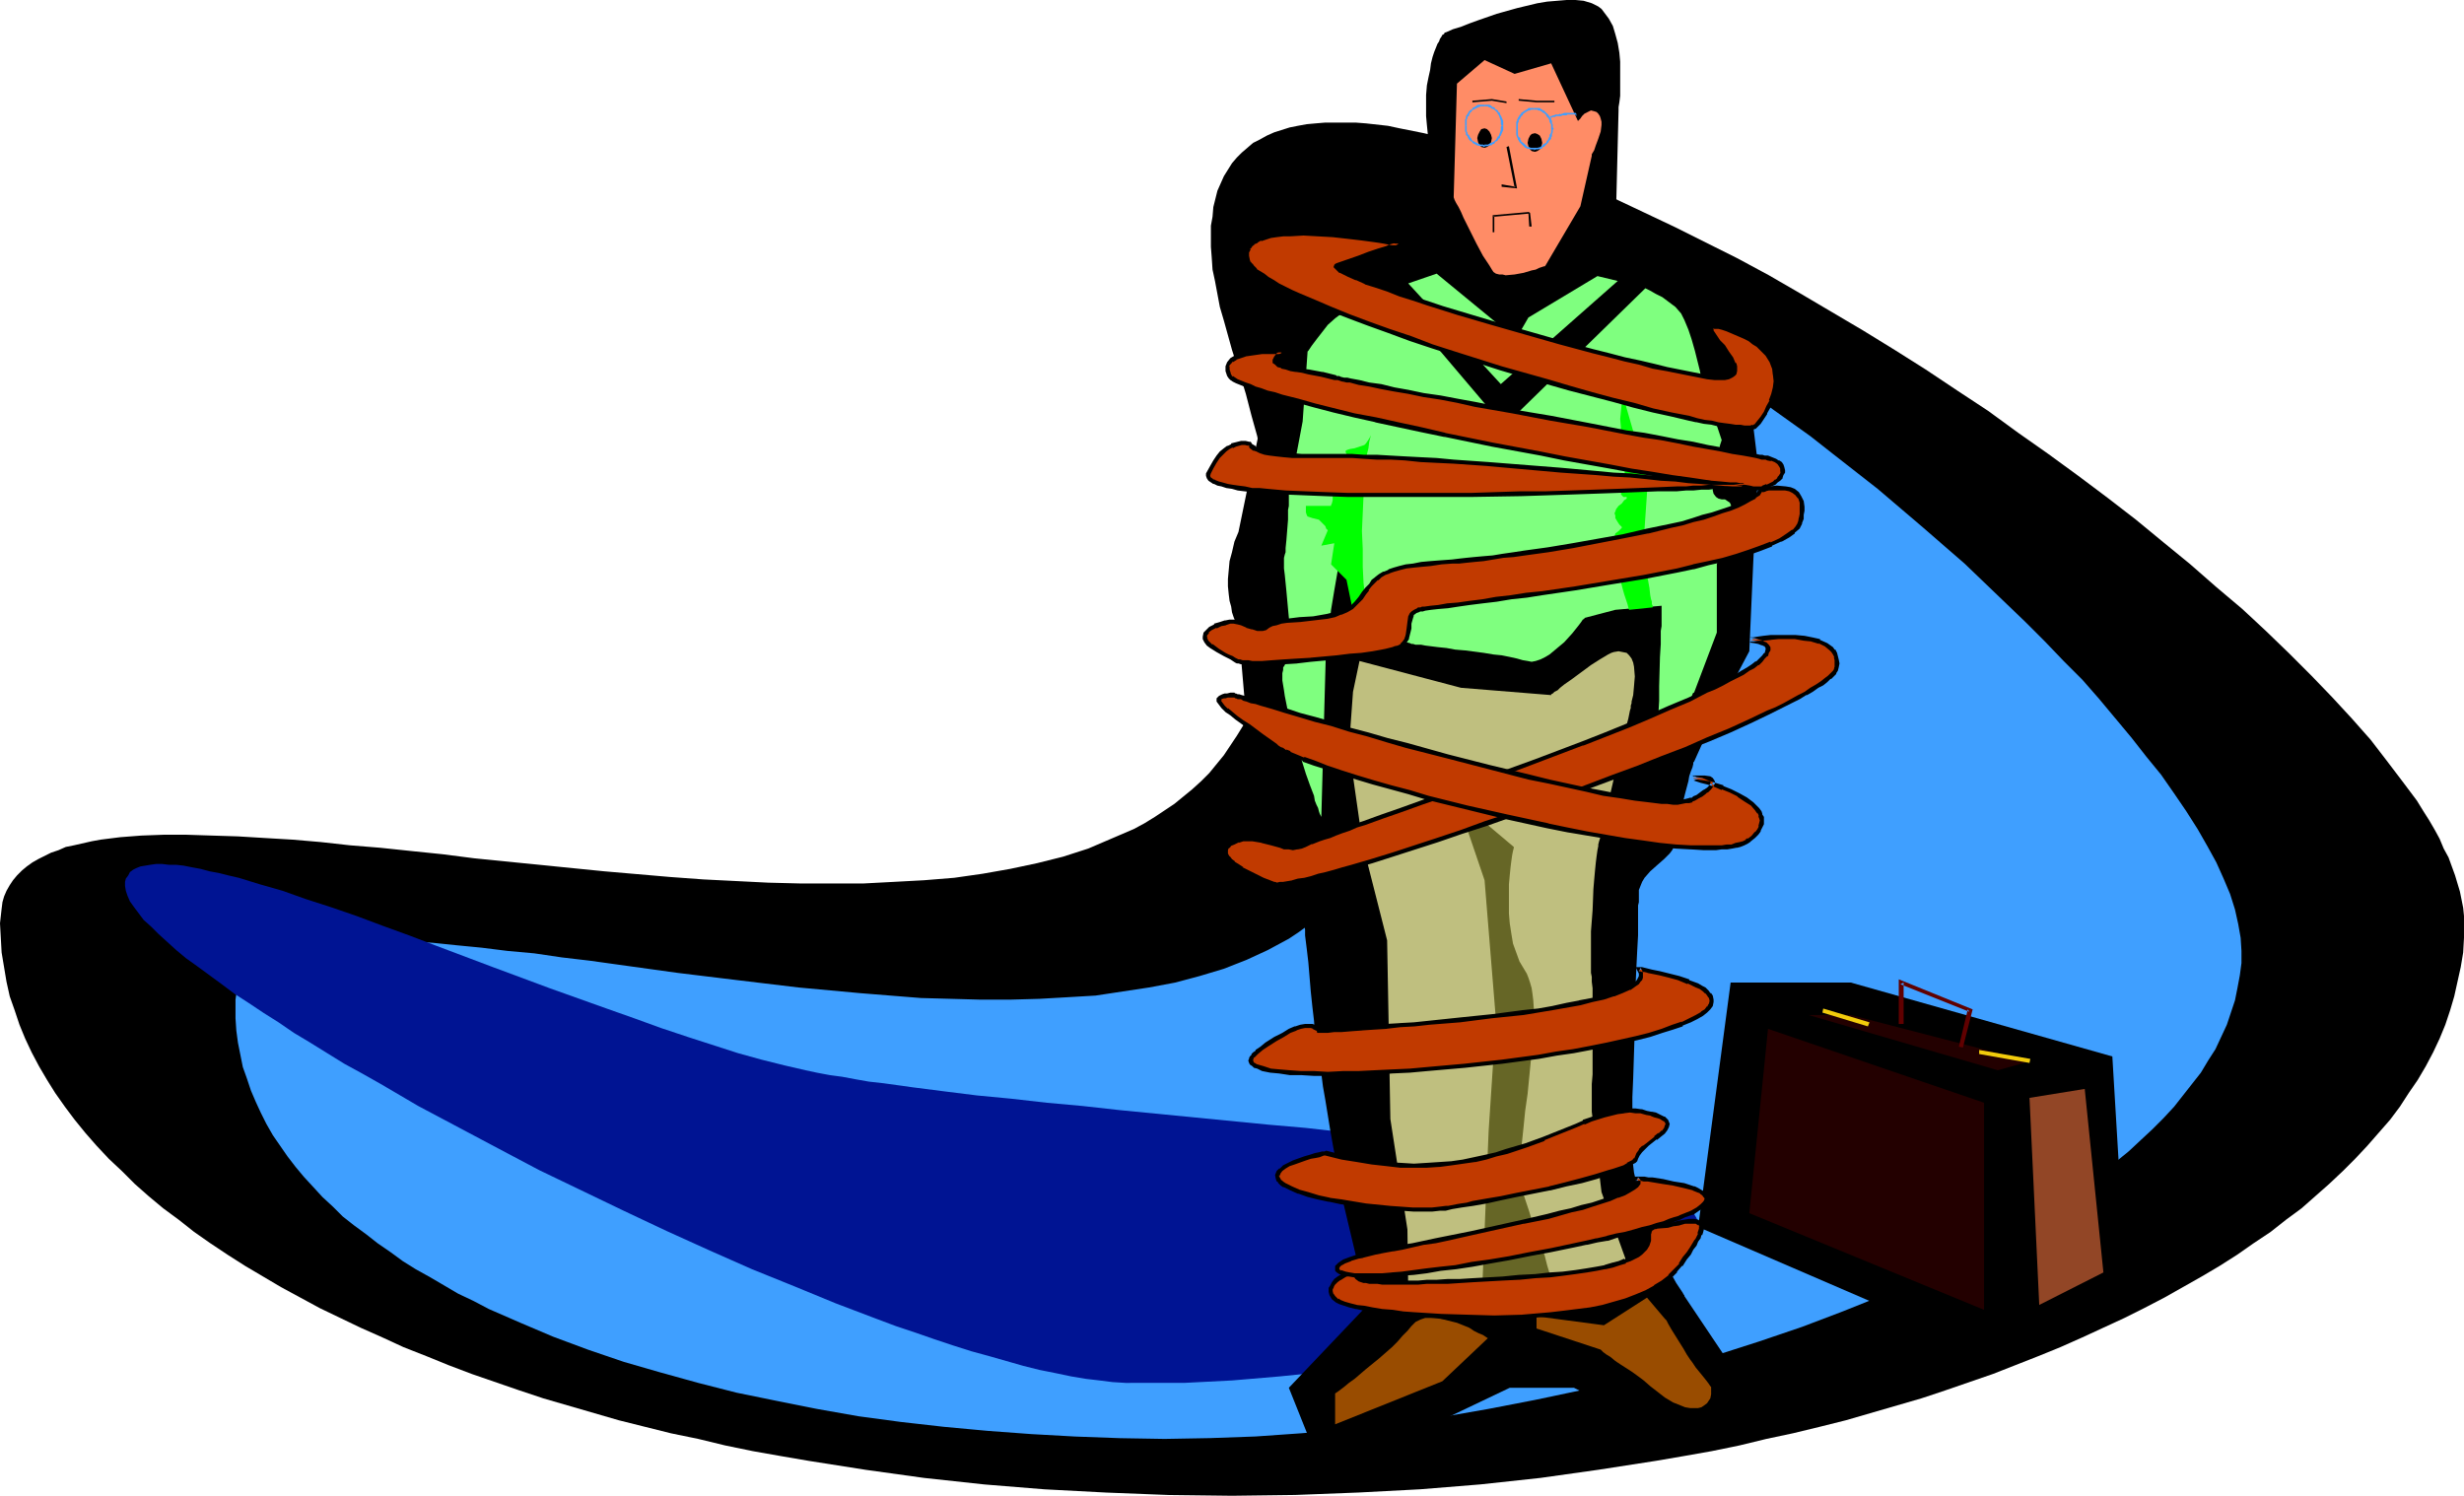 <?xml version="1.0" encoding="UTF-8" standalone="no"?>
<svg
   version="1.0"
   width="129.724mm"
   height="78.756mm"
   id="svg56"
   sodipodi:docname="All Tied Up 2.wmf"
   xmlns:inkscape="http://www.inkscape.org/namespaces/inkscape"
   xmlns:sodipodi="http://sodipodi.sourceforge.net/DTD/sodipodi-0.dtd"
   xmlns="http://www.w3.org/2000/svg"
   xmlns:svg="http://www.w3.org/2000/svg">
  <sodipodi:namedview
     id="namedview56"
     pagecolor="#ffffff"
     bordercolor="#000000"
     borderopacity="0.25"
     inkscape:showpageshadow="2"
     inkscape:pageopacity="0.0"
     inkscape:pagecheckerboard="0"
     inkscape:deskcolor="#d1d1d1"
     inkscape:document-units="mm" />
  <defs
     id="defs1">
    <pattern
       id="WMFhbasepattern"
       patternUnits="userSpaceOnUse"
       width="6"
       height="6"
       x="0"
       y="0" />
  </defs>
  <path
     style="fill:#000000;fill-opacity:1;fill-rule:evenodd;stroke:none"
     d="m 245.147,297.66 12.605,-0.162 12.605,-0.485 12.282,-0.646 11.958,-0.97 11.958,-1.293 11.474,-1.616 11.474,-1.778 5.656,-0.97 5.494,-0.97 5.494,-1.131 5.333,-1.293 5.333,-1.131 5.333,-1.293 5.171,-1.293 5.01,-1.454 5.01,-1.454 5.01,-1.454 4.848,-1.616 4.686,-1.616 4.686,-1.616 4.525,-1.778 4.525,-1.778 4.363,-1.778 4.363,-1.939 4.202,-1.939 4.202,-1.939 3.878,-1.939 4.04,-2.101 3.717,-2.101 3.717,-2.101 3.555,-2.101 3.555,-2.262 3.232,-2.262 3.394,-2.262 3.07,-2.424 3.07,-2.262 2.747,-2.424 2.747,-2.424 2.747,-2.586 2.424,-2.424 2.424,-2.586 2.262,-2.586 2.262,-2.586 1.939,-2.586 1.778,-2.747 1.778,-2.586 1.616,-2.747 1.454,-2.747 1.293,-2.747 1.131,-2.747 0.97,-2.909 0.808,-2.747 0.646,-2.909 0.646,-2.909 0.485,-2.909 0.162,-2.909 v -2.909 -1.454 l -0.162,-1.616 -0.323,-1.616 -0.323,-1.616 -0.485,-1.616 -0.485,-1.616 -0.646,-1.778 -0.646,-1.778 -0.97,-1.778 -0.808,-1.939 -0.97,-1.778 -1.131,-1.939 -1.131,-1.778 -1.293,-2.101 -2.909,-3.878 -3.07,-4.04 -3.232,-4.202 -3.717,-4.202 -3.878,-4.202 -4.202,-4.363 -4.363,-4.363 -4.686,-4.525 -4.686,-4.363 -5.171,-4.363 -5.171,-4.525 -5.333,-4.363 -5.494,-4.525 -5.656,-4.363 -5.818,-4.363 -5.979,-4.363 -5.979,-4.202 -5.979,-4.363 -6.141,-4.04 -6.302,-4.202 -6.141,-3.878 -6.302,-3.878 -6.302,-3.717 -6.302,-3.717 -6.141,-3.555 -6.302,-3.394 -6.141,-3.07 -6.141,-3.07 -6.141,-2.909 -5.818,-2.747 -5.979,-2.424 -5.656,-2.424 -5.656,-2.101 -5.494,-1.939 -5.333,-1.616 -5.171,-1.454 -4.848,-1.131 -4.848,-0.97 -2.262,-0.485 -4.363,-0.485 -2.101,-0.162 h -2.101 -1.939 -1.939 l -1.939,0.162 -1.778,0.162 -1.778,0.323 -1.616,0.323 -3.07,0.97 -1.454,0.646 -1.454,0.808 -1.293,0.646 -1.131,0.97 -1.131,0.97 -0.97,0.97 -0.97,1.131 -0.808,1.293 -0.808,1.293 -0.646,1.454 -0.646,1.454 -0.808,3.232 -0.162,1.939 -0.323,1.778 v 2.101 2.101 l 0.162,2.101 0.162,2.424 0.485,2.262 0.485,2.586 0.485,2.586 0.808,2.747 0.808,2.909 0.808,2.909 1.454,4.525 1.293,4.202 1.131,4.363 1.131,4.04 0.808,4.04 0.808,3.878 0.646,3.717 0.485,3.555 0.323,3.555 0.323,3.555 0.162,3.232 v 3.232 3.07 l -0.162,3.07 -0.323,2.909 -0.323,2.747 -0.485,2.747 -0.646,2.586 -0.646,2.424 -0.808,2.586 -0.97,2.262 -0.97,2.262 -0.97,2.101 -1.293,2.101 -1.293,1.939 -1.293,1.939 -1.454,1.778 -1.454,1.778 -1.616,1.616 -1.778,1.616 -1.778,1.454 -1.778,1.454 -1.939,1.293 -1.939,1.293 -2.101,1.293 -2.101,1.131 -2.262,0.97 -2.262,0.97 -4.525,1.939 -5.01,1.616 -5.171,1.293 -5.333,1.131 -5.494,0.97 -5.656,0.808 -5.979,0.485 -5.979,0.323 -6.141,0.323 h -6.141 -6.302 l -6.464,-0.162 -6.464,-0.323 -6.464,-0.323 -6.626,-0.485 -13.09,-1.131 -12.928,-1.293 -12.928,-1.293 -6.302,-0.808 -6.302,-0.646 -6.141,-0.646 -5.979,-0.485 -5.818,-0.646 -5.656,-0.485 -5.494,-0.323 -5.333,-0.323 -5.171,-0.162 -5.01,-0.162 h -4.686 l -4.363,0.162 -4.202,0.323 -3.878,0.485 -1.778,0.323 -3.555,0.808 -1.616,0.323 -1.454,0.646 -1.454,0.485 -1.293,0.646 -1.293,0.646 -1.131,0.646 -1.131,0.808 -0.97,0.808 -0.97,0.97 -0.808,0.97 -0.646,0.97 -0.646,1.131 -0.485,1.131 -0.323,1.131 -0.162,1.293 L 0.162,182.28 0,183.735 l 0.162,2.909 0.162,2.909 0.485,2.909 0.485,2.909 0.646,2.909 0.97,2.747 0.97,2.909 1.131,2.747 1.293,2.747 1.454,2.747 1.616,2.747 1.616,2.586 1.939,2.747 1.939,2.586 2.101,2.586 2.262,2.586 2.424,2.586 2.586,2.424 2.586,2.586 2.747,2.424 2.909,2.424 3.07,2.262 3.07,2.424 3.232,2.262 3.394,2.262 3.555,2.262 3.555,2.101 3.555,2.101 3.878,2.101 3.878,2.101 4.04,1.939 4.04,1.939 4.363,1.939 4.202,1.939 4.525,1.778 4.363,1.778 4.686,1.778 4.686,1.616 4.686,1.616 4.848,1.616 5.01,1.454 5.01,1.454 5.01,1.454 5.171,1.293 5.171,1.293 5.494,1.131 5.333,1.293 5.494,1.131 5.494,0.97 5.656,0.97 11.312,1.778 11.635,1.616 11.958,1.293 11.958,0.97 12.282,0.646 12.443,0.485 z"
     id="path1" />
  <path
     style="fill:#3f9fff;fill-opacity:1;fill-rule:evenodd;stroke:none"
     d="m 231.734,286.348 9.05,-0.162 9.05,-0.323 9.211,-0.646 9.211,-0.808 9.373,-1.131 9.373,-1.293 9.211,-1.616 9.211,-1.778 9.211,-1.939 9.05,-2.101 8.888,-2.262 8.888,-2.586 8.565,-2.747 8.565,-2.909 8.08,-3.07 8.08,-3.232 7.595,-3.232 7.434,-3.555 3.555,-1.778 3.394,-1.939 3.394,-1.939 3.232,-1.778 3.232,-2.101 3.07,-1.939 3.07,-2.101 2.747,-1.939 2.909,-2.101 2.586,-2.101 2.586,-2.101 2.424,-2.262 2.262,-2.101 2.262,-2.262 2.101,-2.262 1.778,-2.262 1.778,-2.262 1.778,-2.262 1.454,-2.424 1.454,-2.262 1.131,-2.424 1.131,-2.424 0.808,-2.424 0.808,-2.424 0.485,-2.424 0.485,-2.586 0.323,-2.424 v -2.424 l -0.162,-2.586 -0.485,-2.747 -0.646,-2.909 -0.97,-3.07 -1.293,-3.07 -1.454,-3.232 -1.778,-3.232 -1.939,-3.394 -2.262,-3.555 -2.424,-3.555 -2.586,-3.717 -2.909,-3.555 -2.909,-3.717 -3.232,-3.878 -3.232,-3.878 -3.394,-3.878 -3.717,-3.717 -3.717,-3.878 -3.878,-3.878 -4.04,-3.878 -4.04,-3.878 -4.04,-3.878 -8.565,-7.433 -8.726,-7.433 -8.888,-6.949 -4.525,-3.555 -4.525,-3.232 -4.525,-3.232 -4.363,-3.07 -4.525,-2.909 -4.363,-2.909 -4.363,-2.747 -4.202,-2.586 -4.363,-2.424 -4.04,-2.262 -4.202,-2.101 -4.04,-1.939 -3.878,-1.616 -3.717,-1.616 -3.555,-1.293 -3.555,-1.131 -3.394,-0.97 -3.07,-0.646 -3.07,-0.485 -2.747,-0.162 -2.747,0.162 -2.424,0.162 -1.131,0.323 -1.131,0.323 -0.97,0.485 -1.131,0.485 -0.808,0.485 -0.97,0.646 -0.808,0.646 -0.646,0.808 -0.808,0.808 -0.485,0.97 -0.646,0.97 -0.485,0.97 -0.485,1.293 -0.323,1.131 -0.323,1.293 -0.162,1.454 -0.162,1.454 v 1.616 1.616 1.778 l 0.323,1.939 0.162,1.778 0.323,2.101 0.485,2.101 0.485,2.262 0.485,2.262 0.646,2.262 0.808,2.586 1.454,4.686 1.131,4.525 1.131,4.363 1.131,4.202 0.808,4.202 0.808,4.04 0.646,3.878 0.646,3.878 0.485,3.717 0.323,3.555 0.162,3.394 v 3.394 3.232 3.232 l -0.162,3.07 -0.323,2.909 -0.485,2.747 -0.485,2.747 -0.646,2.747 -0.646,2.586 -0.808,2.424 -0.808,2.424 -0.97,2.262 -1.131,2.101 -1.131,2.101 -1.131,2.101 -1.293,1.939 -1.454,1.778 -1.454,1.778 -1.454,1.616 -1.616,1.616 -1.778,1.616 -1.616,1.454 -1.939,1.293 -1.778,1.293 -1.939,1.293 -2.101,1.131 -2.101,1.131 -4.202,1.939 -4.525,1.778 -4.848,1.454 -4.848,1.293 -5.171,0.97 -5.333,0.808 -5.333,0.808 -5.494,0.323 -5.656,0.323 -5.818,0.162 h -5.979 l -5.818,-0.162 -5.979,-0.162 -12.12,-0.97 -12.282,-1.131 -12.12,-1.454 -11.958,-1.454 -11.635,-1.616 -5.818,-0.808 -5.494,-0.646 -5.494,-0.808 -5.333,-0.485 -5.171,-0.646 -5.01,-0.485 -4.686,-0.485 -4.686,-0.323 -4.363,-0.162 -4.04,-0.162 h -3.878 l -3.717,0.323 -3.394,0.323 -1.454,0.162 -1.616,0.323 -1.293,0.323 -1.454,0.485 -1.131,0.323 -1.293,0.485 -2.101,1.131 -0.808,0.646 -0.808,0.808 -0.808,0.646 -0.646,0.808 -0.646,0.97 -0.485,0.97 -0.485,2.101 -0.162,1.131 v 1.293 2.424 l 0.162,2.424 0.323,2.424 0.485,2.424 0.485,2.424 0.808,2.262 0.808,2.424 0.97,2.262 0.97,2.101 1.131,2.262 1.293,2.262 1.454,2.101 1.454,2.101 1.616,2.101 1.616,1.939 1.939,2.101 1.778,1.939 2.101,1.939 1.939,1.939 2.262,1.778 2.424,1.778 2.262,1.778 2.586,1.778 2.424,1.778 2.586,1.616 2.909,1.616 2.747,1.616 2.747,1.616 3.07,1.454 3.07,1.616 6.302,2.747 6.464,2.747 6.949,2.586 7.11,2.424 7.272,2.101 7.595,2.101 7.595,1.939 7.918,1.616 8.08,1.616 8.242,1.454 8.403,1.131 8.565,0.97 8.726,0.808 8.726,0.646 8.726,0.485 8.888,0.323 z"
     id="path2" />
  <path
     style="fill:#001493;fill-opacity:1;fill-rule:evenodd;stroke:none"
     d="m 226.24,275.198 h 4.686 4.686 l 9.534,-0.485 9.534,-0.808 9.534,-0.97 9.534,-1.131 4.686,-0.646 4.525,-0.808 4.525,-0.808 4.363,-0.97 4.363,-0.97 4.202,-0.97 4.04,-0.97 3.878,-1.131 3.555,-1.131 3.555,-1.293 3.394,-1.293 3.07,-1.131 2.747,-1.454 2.747,-1.454 2.424,-1.293 1.939,-1.616 1.939,-1.454 1.454,-1.616 1.293,-1.616 0.808,-1.616 0.485,-1.778 0.162,-0.808 v -0.808 -0.97 l -0.323,-0.808 -0.485,-0.808 -0.646,-0.808 -0.808,-0.646 -0.97,-0.808 -0.97,-0.808 -1.454,-0.646 -1.454,-0.646 -1.454,-0.646 -1.778,-0.646 -1.939,-0.808 -1.939,-0.485 -2.101,-0.646 -2.262,-0.646 -2.424,-0.485 -2.424,-0.646 -2.586,-0.485 -2.747,-0.485 -2.747,-0.485 -2.909,-0.646 -2.909,-0.485 -6.302,-0.97 -6.464,-0.808 -6.626,-0.97 -6.949,-0.808 -7.272,-0.808 -7.11,-0.808 -7.434,-0.646 -14.867,-1.454 -14.867,-1.454 -7.272,-0.808 -7.11,-0.646 -7.11,-0.808 -6.787,-0.646 -6.464,-0.808 -6.302,-0.808 -5.818,-0.808 -2.909,-0.323 -2.747,-0.485 -2.586,-0.485 -2.424,-0.323 -2.586,-0.485 -2.262,-0.485 -4.202,-0.97 -4.525,-1.131 -4.686,-1.293 -5.01,-1.616 -5.01,-1.616 -5.333,-1.778 -5.333,-1.939 -5.494,-1.939 -11.312,-4.04 -11.312,-4.202 -11.15,-4.202 -5.494,-2.101 -5.333,-1.939 -5.171,-1.939 -5.171,-1.778 -5.01,-1.616 -4.525,-1.616 -4.525,-1.293 -4.202,-1.293 -2.101,-0.485 -1.939,-0.485 -1.778,-0.323 -1.778,-0.485 -1.778,-0.323 -1.616,-0.323 -1.454,-0.162 h -1.454 l -1.293,-0.162 h -1.293 l -1.131,0.162 -0.97,0.162 -0.97,0.162 -0.808,0.323 -0.646,0.323 -0.646,0.485 -0.323,0.646 -0.485,0.646 -0.162,0.646 v 0.808 l 0.162,0.97 0.323,0.97 0.485,1.131 0.808,1.131 0.97,1.293 0.97,1.293 1.454,1.293 1.454,1.454 1.778,1.616 1.778,1.616 1.939,1.616 2.262,1.616 2.424,1.778 2.424,1.778 2.586,1.939 2.747,1.778 2.909,1.939 3.07,1.939 3.07,2.101 3.232,1.939 3.394,2.101 3.394,2.101 3.555,1.939 3.717,2.101 7.434,4.363 7.918,4.202 7.918,4.202 8.242,4.363 8.403,4.04 8.403,4.04 8.565,4.04 8.565,3.878 8.403,3.717 8.403,3.394 8.242,3.394 8.08,3.07 3.878,1.454 3.878,1.293 3.717,1.293 3.878,1.293 3.555,1.131 3.555,0.97 3.394,0.97 3.394,0.97 3.232,0.808 3.232,0.646 3.07,0.646 2.909,0.485 2.747,0.323 2.586,0.323 2.586,0.162 z"
     id="path3" />
  <path
     style="fill:#000000;fill-opacity:1;fill-rule:evenodd;stroke:none"
     d="m 399.313,270.674 -61.408,-26.502 6.464,-48.64 h 23.917 l 52.035,14.705 2.909,48.64 z"
     id="path4" />
  <path
     style="fill:#000000;fill-opacity:1;fill-rule:evenodd;stroke:none"
     d="m 313.18,276.168 21.978,10.989 13.736,-2.747 -4.525,-12.766 -9.211,-13.736 v -0.162 0 l -0.162,-0.162 -0.162,-0.323 -0.323,-0.485 -0.323,-0.485 -0.646,-0.97 -0.808,-1.454 -0.808,-1.616 -0.97,-1.778 -0.97,-2.101 -0.97,-2.262 -0.97,-2.262 -0.808,-2.586 -0.808,-2.586 -0.646,-2.586 -0.646,-2.747 -0.323,-2.747 -0.162,-2.747 v -2.909 l 0.162,-3.232 v -3.394 l 0.162,-3.717 0.485,-15.028 v -3.717 l 0.162,-3.555 0.162,-3.232 0.162,-2.909 v -1.454 -1.293 -1.131 -2.101 l 0.162,-0.646 v -1.293 -1.131 l 0.323,-0.808 0.323,-0.808 0.485,-0.808 1.131,-1.293 1.454,-1.293 1.293,-1.131 1.131,-1.131 0.485,-0.646 0.323,-0.646 0.323,-0.646 v -0.646 l 0.162,-0.97 0.162,-0.97 v -1.131 l 0.323,-1.131 0.646,-2.586 0.646,-2.586 0.646,-2.424 0.162,-0.97 0.323,-0.97 0.323,-0.808 0.162,-0.646 v -0.323 l 0.162,-0.162 3.717,-8.241 7.272,-13.736 0.808,-18.26 0.97,-18.422 -1.778,-14.544 -4.525,-12.928 -6.787,-14.059 -15.352,-3.394 0.646,-26.017 v -0.162 -0.485 l 0.162,-0.97 0.162,-1.293 v -1.454 -1.616 -1.778 -1.939 l -0.162,-1.778 -0.323,-1.939 -0.485,-1.778 -0.485,-1.616 -0.808,-1.454 -0.97,-1.293 -0.485,-0.646 -0.646,-0.485 -0.646,-0.323 -0.646,-0.323 -1.616,-0.485 L 313.504,0 h -1.778 l -1.939,0.162 -1.939,0.162 -1.939,0.323 -4.04,0.97 -4.04,1.131 -3.717,1.293 -1.778,0.646 -1.616,0.646 -1.616,0.485 -1.454,0.646 h -0.162 l -0.162,0.323 -0.323,0.162 -0.162,0.323 -0.323,0.485 -0.162,0.485 -0.323,0.485 -0.323,0.808 -0.323,0.808 -0.323,0.97 -0.323,1.293 -0.162,1.293 -0.323,1.454 -0.323,1.616 -0.162,1.939 v 2.101 2.101 l 0.162,1.778 0.162,1.616 v 0.646 l 0.162,0.646 v 0.485 l 0.162,0.323 v 0.162 0.162 l 1.454,17.129 -27.795,10.665 -5.494,16.16 -1.616,10.989 -4.525,21.977 -0.808,1.939 -0.485,2.101 -0.485,1.778 -0.162,1.778 -0.162,1.778 v 1.454 l 0.162,1.616 0.162,1.293 0.323,1.131 0.162,1.131 0.323,0.97 0.323,0.808 0.323,0.485 0.162,0.485 v 0.323 l 0.162,0.162 2.747,31.996 1.939,13.251 8.08,10.665 v 0 l 0.162,0.323 v 0.485 0.646 l 0.162,0.646 v 0.97 l 0.162,0.97 v 1.131 l 0.323,2.586 0.323,2.747 0.485,5.817 0.323,3.07 0.323,2.747 0.162,2.424 v 1.131 l 0.162,0.97 0.162,0.97 v 0.646 0.646 l 0.162,0.485 v 0.323 -0.162 l -0.162,-0.323 v -0.808 l -0.162,-0.646 v -0.485 h 0.162 v 0.323 0.485 l 0.162,0.646 0.162,0.808 0.162,0.808 0.162,1.131 0.323,1.131 0.323,2.586 0.485,2.747 0.97,5.979 0.485,2.747 0.485,2.586 0.162,1.293 0.162,0.97 0.162,0.97 0.162,0.808 0.162,0.646 v 0.485 0.323 0.162 l 5.656,23.755 -15.675,16.483 5.494,13.736 21.17,-5.494 17.291,-8.241 z"
     id="path5" />
  <path
     style="fill:#bfbf7f;fill-opacity:1;fill-rule:evenodd;stroke:none"
     d="m 268.417,148.83 0.808,-11.15 1.293,-6.141 20.2,5.333 17.938,1.454 v -0.162 l 0.323,-0.162 0.323,-0.323 0.646,-0.323 0.485,-0.485 0.808,-0.646 1.616,-1.131 3.717,-2.747 1.778,-1.131 0.808,-0.485 0.808,-0.485 0.646,-0.323 0.485,-0.162 0.97,-0.162 0.808,0.162 0.808,0.162 0.485,0.485 0.485,0.646 0.323,0.808 0.162,0.808 0.162,1.939 -0.162,1.939 -0.162,1.778 -0.162,0.646 -0.162,0.646 v 0.323 l -0.162,0.485 v 0.485 l -0.162,0.485 -0.323,1.616 -0.485,1.778 -0.485,2.101 -0.485,2.101 -1.131,4.686 -1.131,4.848 -0.485,2.262 -0.485,2.101 -0.485,1.778 -0.323,1.616 -0.162,0.646 -0.162,0.485 -0.162,0.646 v 0.323 l -0.162,0.808 -0.162,1.131 -0.162,1.293 -0.162,1.616 -0.162,1.778 -0.162,1.939 -0.162,4.202 -0.323,4.202 v 1.939 1.939 3.07 1.293 l 0.162,0.808 v 0.485 0.485 l 0.162,1.293 v 1.778 l 0.162,1.939 v 4.363 l -0.162,4.525 v 2.424 2.101 l -0.162,1.939 v 1.778 1.454 0.646 0.646 0.97 l 1.939,15.998 5.979,16.644 -8.565,5.333 h -8.08 l -21.331,-3.232 -6.464,0.97 -0.162,-12.281 -3.394,-21.977 -0.646,-35.551 -4.848,-19.068 z"
     id="path6" />
  <path
     style="fill:#7fff7f;fill-opacity:1;fill-rule:evenodd;stroke:none"
     d="m 262.923,162.566 v 0 l -0.162,-0.323 -0.162,-0.323 -0.162,-0.485 -0.162,-0.646 -0.323,-0.646 -0.323,-0.808 -0.162,-0.97 -0.808,-2.101 -0.808,-2.262 -0.808,-2.586 -0.808,-2.747 -1.454,-5.333 -0.646,-2.424 -0.485,-2.424 -0.162,-1.131 -0.162,-0.97 -0.162,-0.97 v -0.808 -0.646 l 0.162,-0.646 v -0.485 l 0.323,-0.485 0.323,-0.808 0.323,-0.97 0.323,-1.293 v -1.293 -1.616 -1.778 l -0.323,-3.394 -0.323,-3.555 -0.162,-1.616 -0.162,-1.616 -0.162,-1.293 v -1.131 -0.97 l 0.162,-0.646 0.162,-0.485 v -0.808 l 0.162,-1.616 0.323,-4.04 v -1.939 l 0.162,-0.808 v -0.808 -0.485 -0.97 l 2.747,-14.544 0.97,-13.736 v -0.162 l 0.162,-0.162 0.323,-0.485 0.323,-0.485 0.485,-0.646 0.485,-0.646 1.131,-1.454 1.131,-1.454 1.454,-1.293 0.646,-0.485 0.485,-0.323 0.646,-0.323 0.485,-0.162 h 0.646 l 0.485,-0.162 1.293,-0.323 1.454,-0.808 1.454,-0.646 1.293,-0.646 1.131,-0.646 0.323,-0.323 0.323,-0.162 0.162,-0.162 h 0.162 l 22.624,26.663 28.118,-27.471 v 0 l 0.323,0.162 0.323,0.162 0.323,0.162 1.131,0.646 1.293,0.646 1.293,0.97 1.293,0.97 1.131,1.293 0.323,0.646 0.323,0.646 0.808,1.939 0.646,1.939 0.646,2.262 0.485,1.939 0.485,1.939 0.162,0.808 0.162,0.646 0.162,0.485 0.162,0.485 v 0.323 0 l 3.717,11.15 v 0 l -0.162,0.485 -0.162,0.485 -0.162,0.808 -0.323,0.97 -0.323,0.97 -0.485,2.262 -0.162,2.101 v 0.97 0.97 l 0.162,0.646 0.485,0.646 0.485,0.323 0.646,0.162 h 0.646 l 0.485,0.323 0.485,0.323 0.162,0.323 0.162,0.485 v 0.485 1.293 l -0.323,1.131 -0.323,1.131 -0.162,0.323 -0.162,0.323 v 0.162 0.162 l -1.939,6.464 v 13.574 l -4.525,11.958 h -0.162 l -0.162,0.323 -0.162,0.485 -0.323,0.485 -0.485,0.646 -0.323,0.808 -1.131,1.778 -2.101,3.878 -0.97,1.778 -0.323,0.97 -0.323,0.808 v 0.162 l -0.162,0.162 -0.162,-0.162 v -0.323 -0.485 l -0.162,-0.646 v -0.646 -0.97 l -0.162,-0.97 v -3.717 l 0.162,-2.747 v -2.909 l 0.162,-5.817 0.162,-2.586 v -2.586 l 0.162,-0.97 v -0.97 -0.97 -1.293 -0.485 -0.323 l -9.211,0.808 -6.141,1.616 v 0.162 l -0.323,0.162 -0.323,0.485 -0.485,0.646 -0.646,0.808 -0.646,0.808 -1.616,1.778 -1.939,1.616 -0.97,0.808 -0.808,0.485 -0.97,0.485 -0.97,0.323 -0.808,0.162 -0.808,-0.162 -0.97,-0.162 -1.131,-0.323 -1.454,-0.323 -1.616,-0.323 -1.616,-0.162 -1.939,-0.323 -3.717,-0.485 -1.939,-0.162 -1.778,-0.323 -1.616,-0.162 -1.293,-0.162 -1.293,-0.162 -0.808,-0.162 h -0.485 -0.162 -0.162 -0.323 l -0.485,-0.162 h -0.323 l -0.323,-0.162 -0.646,-0.162 -0.646,-0.162 -0.808,-0.162 -0.808,-0.323 -0.97,-0.323 -1.293,-0.323 -1.293,-0.485 -1.454,-0.485 -0.162,-0.162 -0.162,-0.162 -0.485,-0.646 -0.323,-0.97 -0.323,-1.293 -0.323,-1.616 -0.323,-1.454 -0.646,-3.555 -0.485,-3.394 -0.323,-1.454 -0.323,-1.454 -0.162,-1.131 -0.162,-0.808 -0.162,-0.323 -0.162,-0.162 v 0 h -0.162 -0.162 v 0.323 l -0.162,0.323 -0.162,0.485 -0.323,0.97 -0.323,1.454 -0.323,1.454 -0.323,1.778 -0.646,3.717 -0.646,3.878 -0.162,1.616 -0.323,1.454 -0.162,1.293 -0.162,0.97 -0.162,0.485 v 0.162 0.162 0.162 z"
     id="path7" />
  <path
     style="fill:#ff8c66;fill-opacity:1;fill-rule:evenodd;stroke:none"
     d="m 307.524,52.842 -0.162,0.162 h -0.162 l -0.485,0.162 -0.485,0.162 -0.646,0.323 -0.808,0.162 -1.616,0.485 -1.778,0.323 -1.778,0.162 -0.646,-0.162 h -0.646 l -0.646,-0.162 -0.485,-0.323 -0.323,-0.485 -0.485,-0.808 -0.646,-0.97 -0.646,-0.97 -1.293,-2.424 -1.293,-2.586 -1.293,-2.586 -0.485,-1.131 -0.485,-0.97 -0.485,-0.808 -0.323,-0.646 -0.162,-0.485 v -0.162 l 0.646,-22.462 5.494,-4.686 5.979,2.747 7.272,-2.101 5.333,11.473 0.162,-0.162 0.323,-0.323 0.323,-0.485 0.485,-0.485 0.646,-0.323 0.646,-0.323 0.646,0.162 0.485,0.162 0.323,0.323 0.323,0.485 0.162,0.485 0.162,0.646 v 0.646 l -0.162,1.293 -0.485,1.454 -0.485,1.293 -0.323,0.97 -0.485,0.808 v 0.162 0.162 l -2.262,10.019 z"
     id="path8" />
  <path
     style="fill:#3f9fff;fill-opacity:1;fill-rule:evenodd;stroke:none"
     d="m 308.494,23.593 0.162,-0.323 v 0 l 0.162,0.162 0.162,-0.162 h 0.162 0.162 0.162 l 0.162,-0.162 h 0.323 0.323 0.162 0.162 l 0.323,-0.162 v 0 h 0.323 0.485 l 0.162,-0.162 h 0.162 0.323 0.323 0.162 0.162 0.485 v 0.162 l 0.162,0.162 v -0.485 l 0.162,0.162 -0.323,-0.323 h -0.485 -0.162 -0.162 -0.323 -0.323 -0.162 -0.162 -0.485 l -0.323,0.162 h -0.162 l -0.162,0.162 -0.162,-0.162 -0.323,0.162 h -0.162 -0.485 l -0.162,0.162 h -0.162 v 0 h -0.162 l -0.162,0.162 h -0.485 v 0.162 l 0.162,-0.162 z"
     id="path9" />
  <path
     style="fill:#000000;fill-opacity:1;fill-rule:evenodd;stroke:none"
     d="m 295.404,29.411 0.485,-0.162 0.485,-0.323 0.323,-0.646 0.162,-0.808 -0.162,-0.646 -0.323,-0.646 -0.485,-0.485 -0.485,-0.162 -0.646,0.162 -0.323,0.485 -0.323,0.646 -0.162,0.646 0.162,0.808 0.323,0.646 0.323,0.323 z"
     id="path10" />
  <path
     style="fill:#000000;fill-opacity:1;fill-rule:evenodd;stroke:none"
     d="m 305.424,30.218 0.485,-0.162 0.485,-0.323 0.323,-0.646 0.162,-0.646 -0.162,-0.808 -0.323,-0.646 -0.485,-0.323 -0.485,-0.162 -0.646,0.162 -0.323,0.323 -0.323,0.646 -0.162,0.808 0.162,0.646 0.323,0.646 0.323,0.323 z"
     id="path11" />
  <path
     style="fill:#000000;fill-opacity:1;fill-rule:evenodd;stroke:none"
     d="m 299.768,20.2 -2.909,-0.485 -3.878,0.323 v 0.323 l 3.878,-0.323 2.909,0.485 z"
     id="path12" />
  <path
     style="fill:#000000;fill-opacity:1;fill-rule:evenodd;stroke:none"
     d="m 309.302,20.038 h -3.555 l -3.555,-0.323 v 0.323 l 3.555,0.323 h 3.555 z"
     id="path13" />
  <path
     style="fill:#00ff00;fill-opacity:1;fill-rule:evenodd;stroke:none"
     d="m 275.204,126.368 -0.485,0.323 -0.323,0.162 -0.323,-0.162 -0.323,-0.323 -0.323,-0.323 -0.323,-0.646 -0.323,-0.808 -0.162,-0.808 -0.323,-1.131 -0.162,-1.131 -0.323,-1.293 -0.162,-1.293 -0.323,-2.909 -0.162,-3.232 v -3.555 l -0.162,-3.555 0.162,-3.555 0.162,-3.555 0.162,-3.394 0.323,-3.232 0.162,-1.454 0.323,-1.293 0.162,-1.293 0.323,-1.293 -0.323,0.646 -0.323,0.485 -0.323,0.485 -0.323,0.323 -0.97,0.323 -0.97,0.323 -0.97,0.162 -0.485,0.162 -0.323,0.162 v 0.162 0.162 l 0.162,0.323 0.323,0.646 0.162,0.646 v 0.646 0.485 l -0.162,0.485 -0.162,0.485 -0.162,0.162 v 0.162 l -5.01,1.131 v 0.162 0.162 0.646 0.323 l 0.323,0.323 0.485,0.162 0.485,0.162 h 0.323 l 0.162,0.162 0.323,0.323 0.162,0.646 v 0.646 0.646 l -0.162,0.646 -0.162,0.323 v 0.162 h -5.01 v 0.162 0.323 0.808 l 0.162,0.485 0.162,0.323 0.485,0.162 0.485,0.162 0.646,0.162 0.646,0.162 0.485,0.485 0.485,0.485 0.323,0.323 0.162,0.485 0.323,0.323 v 0 l -1.293,3.07 2.586,-0.485 -0.646,4.202 3.07,3.07 1.131,5.494 1.939,2.909 v 0.162 0.162 l 0.323,0.485 0.323,0.646 0.485,0.808 0.646,0.646 0.323,0.162 0.323,0.162 h 0.485 l 0.485,-0.162 0.323,-0.162 z"
     id="path14" />
  <path
     style="fill:#00ff00;fill-opacity:1;fill-rule:evenodd;stroke:none"
     d="m 326.916,109.885 0.97,-14.059 -5.01,-17.291 -0.485,4.848 0.97,11.473 v 0 0.162 l -0.162,0.485 -0.323,0.646 -0.162,0.808 -0.162,0.646 v 0.808 l 0.323,0.323 0.162,0.162 h 0.323 0.323 v 0.162 0 0.162 l -0.485,0.323 -0.485,0.646 -0.646,0.485 -0.485,0.646 -0.162,0.485 -0.162,0.323 0.162,0.485 v 0.485 l 0.485,0.808 0.323,0.485 0.323,0.323 0.162,0.162 v 0.162 l -0.323,0.323 -0.323,0.323 -0.646,0.485 -0.162,0.646 -0.162,0.646 v 0.808 1.131 l 0.485,2.424 0.646,2.747 0.646,2.586 0.323,1.131 0.323,0.97 0.323,0.97 0.162,0.646 0.162,0.485 v 0 l 4.686,-0.485 v 0 -0.323 l -0.162,-0.323 v -0.485 l -0.162,-0.485 -0.162,-0.808 -0.162,-1.454 -0.646,-3.555 -0.323,-1.778 z"
     id="path15" />
  <path
     style="fill:#666626;fill-opacity:1;fill-rule:evenodd;stroke:none"
     d="m 297.667,202.965 -2.262,-27.795 -5.494,-16.16 11.312,9.534 v 0.162 0 l -0.162,0.646 -0.162,0.808 -0.162,1.131 -0.162,1.293 -0.162,1.616 -0.162,1.778 v 1.778 1.939 2.101 l 0.162,1.939 0.323,2.101 0.323,1.939 0.646,1.778 0.646,1.778 0.97,1.616 0.485,0.808 0.323,0.808 0.323,0.97 0.323,1.131 0.162,1.131 0.162,1.293 0.162,2.586 -0.162,3.07 -0.162,3.07 -0.323,3.232 -0.646,6.625 -0.485,3.394 -0.323,3.232 -0.323,3.07 -0.162,2.909 v 2.747 1.293 l 0.162,1.293 0.162,1.131 0.162,0.97 0.162,0.485 0.162,0.485 0.323,0.97 0.485,1.454 0.485,1.616 0.646,1.616 0.646,1.778 1.293,3.717 0.485,1.939 0.485,1.616 0.323,1.616 0.323,1.454 v 1.131 0.485 l -0.162,0.323 v 0.485 l -0.162,0.162 -0.323,0.162 h -0.323 -0.646 l -0.808,-0.162 h -0.97 l -0.97,-0.162 -4.363,-0.808 -2.101,-0.323 -0.808,-0.162 -0.808,-0.323 -0.646,-0.162 h -0.485 l -0.323,-0.162 h -0.162 l 1.293,-31.834 z"
     id="path16" />
  <path
     style="fill:#994c00;fill-opacity:1;fill-rule:evenodd;stroke:none"
     d="m 287.001,274.875 9.05,-8.565 v 0 l -0.485,-0.323 -0.485,-0.323 -0.808,-0.323 -0.97,-0.485 -0.97,-0.646 -2.424,-0.97 -1.293,-0.323 -1.293,-0.323 -1.293,-0.323 h -1.293 -1.131 l -0.97,0.323 -0.97,0.485 -0.808,0.808 -0.808,0.97 -0.97,0.97 -0.97,1.131 -1.131,1.131 -2.586,2.262 -2.586,2.101 -1.131,0.97 -1.131,0.97 -1.131,0.808 -0.97,0.808 -0.646,0.485 -0.646,0.485 -0.485,0.323 v 0 6.141 z"
     id="path17" />
  <path
     style="fill:#994c00;fill-opacity:1;fill-rule:evenodd;stroke:none"
     d="m 327.724,258.231 3.555,4.202 0.162,0.162 0.162,0.162 0.162,0.323 0.162,0.323 0.646,1.131 0.808,1.293 1.616,2.586 0.646,1.131 0.323,0.485 0.323,0.485 0.485,0.646 0.646,0.97 1.454,1.778 0.646,0.808 0.485,0.646 0.323,0.485 0.162,0.162 v 0 0.646 0.808 l -0.162,0.808 -0.646,0.97 -0.646,0.485 -0.485,0.323 -0.646,0.162 h -0.808 -0.808 l -0.97,-0.162 -0.808,-0.323 -1.616,-0.646 -1.616,-0.97 -1.454,-1.131 -1.454,-1.131 -1.293,-1.131 -1.293,-0.97 -1.131,-0.808 -2.262,-1.454 -0.97,-0.646 -0.97,-0.808 -0.808,-0.485 -0.646,-0.485 -0.323,-0.323 -0.162,-0.162 -12.766,-4.202 v -2.424 l 13.413,1.778 z"
     id="path18" />
  <path
     style="fill:#000000;fill-opacity:1;fill-rule:evenodd;stroke:none"
     d="m 299.768,29.249 1.616,8.08 0.162,-0.162 -2.747,-0.485 v 0.485 l 3.07,0.323 -1.616,-8.403 z"
     id="path19" />
  <path
     style="fill:#000000;fill-opacity:1;fill-rule:evenodd;stroke:none"
     d="m 304.292,42.177 -7.272,0.646 v 3.394 h 0.323 v -3.232 l -0.162,0.162 7.11,-0.646 z"
     id="path20" />
  <path
     style="fill:#000000;fill-opacity:1;fill-rule:evenodd;stroke:none"
     d="m 304.131,42.338 0.162,2.747 h 0.485 l -0.323,-2.747 z"
     id="path21" />
  <path
     style="fill:#3f9fff;fill-opacity:1;fill-rule:evenodd;stroke:none"
     d="m 305.262,29.895 0.323,-0.162 h 0.323 l 0.97,-0.162 v -0.162 l 0.162,-0.162 h 0.162 l 0.162,-0.162 0.162,-0.162 0.162,-0.162 0.162,-0.162 v 0 l 0.162,-0.162 0.162,-0.162 v -0.162 l 0.162,-0.162 0.162,-0.162 0.162,-0.162 v -0.323 l 0.162,-0.162 v -0.162 -0.162 -0.162 l 0.162,-0.323 v -0.485 l 0.162,-0.162 h -0.485 l 0.162,-0.162 -0.162,0.323 v 0.485 l -0.162,0.323 v 0 l -0.162,0.162 v 0.323 0.162 h -0.162 v 0.162 l -0.162,0.323 v 0.162 h -0.162 l -0.162,0.323 v 0.162 h -0.162 l -0.162,0.162 h -0.162 l -0.162,0.162 -0.162,0.162 v 0.162 h -0.162 l -0.162,0.162 -0.646,0.162 h -0.646 l -0.162,0.323 0.162,-0.162 z"
     id="path22" />
  <path
     style="fill:#3f9fff;fill-opacity:1;fill-rule:evenodd;stroke:none"
     d="m 309.14,25.694 v -0.162 l -0.162,-0.162 v -0.646 l -0.162,-0.162 v -0.162 -0.162 -0.162 l -0.162,-0.323 v -0.162 l -0.162,-0.162 -0.162,-0.162 -0.162,-0.323 -0.162,-0.162 -0.162,-0.162 -0.162,-0.162 -0.162,-0.162 -0.162,-0.162 -0.162,-0.162 h -0.162 l -0.162,-0.162 -0.323,-0.162 -0.162,-0.162 h -0.323 -0.162 -0.646 v 0.323 h 0.646 l 0.162,0.162 h 0.162 0.162 l 0.162,0.162 h 0.162 l 0.162,0.162 v 0 l 0.162,0.162 h 0.162 l 0.162,0.162 0.323,0.323 v 0.162 l 0.162,0.162 0.162,0.162 0.162,0.162 v 0.162 l 0.162,0.162 v 0.162 0.323 h 0.162 v 0.162 l 0.162,0.162 v 0.646 0.323 0 z"
     id="path23" />
  <path
     style="fill:#3f9fff;fill-opacity:1;fill-rule:evenodd;stroke:none"
     d="m 305.262,21.492 h -0.646 -0.162 -0.323 l -0.162,0.162 -0.162,0.162 h -0.162 l -0.162,0.162 -0.323,0.162 -0.162,0.162 -0.323,0.162 v 0.162 l -0.162,0.162 -0.162,0.162 -0.162,0.323 -0.162,0.162 v 0.162 l -0.162,0.162 v 0.323 l -0.162,0.162 v 0.162 0.162 0.162 0.97 h 0.323 v -0.97 -0.162 -0.162 h 0.162 v -0.323 -0.162 l 0.162,-0.162 0.162,-0.162 v -0.162 l 0.162,-0.162 v -0.162 l 0.323,-0.162 v -0.162 l 0.323,-0.323 h 0.162 v -0.162 h 0.162 l 0.162,-0.162 h 0.162 l 0.162,-0.162 h 0.162 0.162 l 0.162,-0.162 h 0.646 z"
     id="path24" />
  <path
     style="fill:#3f9fff;fill-opacity:1;fill-rule:evenodd;stroke:none"
     d="m 301.707,25.694 v 0.646 0.323 0.162 l 0.162,0.485 0.162,0.323 v 0.162 l 0.162,0.162 0.162,0.323 0.162,0.162 0.485,0.485 0.162,0.162 0.323,0.323 h 0.162 l 0.162,0.162 h 0.162 l 0.646,0.162 h 0.485 l 0.162,0.162 v -0.323 h 0.162 l -0.162,-0.162 h -0.646 l -0.485,-0.162 h -0.162 l -0.162,-0.162 -0.162,-0.162 -0.162,-0.162 -0.162,-0.162 -0.646,-0.485 v -0.162 0 l -0.162,-0.162 v -0.323 l -0.162,-0.162 h -0.162 l -0.162,-0.485 V 26.663 26.34 25.694 Z"
     id="path25" />
  <path
     style="fill:#3f9fff;fill-opacity:1;fill-rule:evenodd;stroke:none"
     d="m 295.404,29.249 v 0 l 0.162,-0.162 h 0.485 l 0.323,-0.162 h 0.162 0.323 v -0.162 l 0.485,-0.162 0.162,-0.323 0.162,-0.162 h 0.162 l 0.162,-0.162 0.162,-0.162 v -0.162 l 0.323,-0.162 V 27.31 27.148 l 0.162,-0.162 0.485,-1.131 V 25.371 25.047 h -0.323 l 0.162,-0.162 -0.323,0.323 v 0.646 l -0.323,0.97 v 0 l -0.162,0.323 h -0.162 v 0.162 l -0.162,0.162 v 0.162 l -0.162,0.162 -0.162,0.162 -0.162,0.162 -0.323,0.162 -0.323,0.162 h -0.162 l -0.162,0.162 v 0 l -0.323,0.162 h -0.646 l -0.162,0.162 h 0.162 z"
     id="path26" />
  <path
     style="fill:#3f9fff;fill-opacity:1;fill-rule:evenodd;stroke:none"
     d="m 299.121,25.047 v 0 -0.323 -0.646 l -0.485,-1.131 -0.162,-0.162 v -0.162 -0.162 l -0.323,-0.162 v -0.162 l -0.162,-0.162 -0.162,-0.162 h -0.162 l -0.162,-0.162 -0.162,-0.323 h -0.323 l -0.162,-0.162 -0.162,-0.162 v 0 l -0.323,-0.162 h -0.162 -0.162 -0.646 v 0.323 h 0.646 l 0.162,0.162 h 0.162 v 0 l 0.323,0.162 v 0 l 0.162,0.162 h 0.162 l 0.323,0.162 0.162,0.162 0.162,0.162 0.162,0.162 v 0 l 0.162,0.162 v 0.162 l 0.162,0.162 0.162,0.323 v 0 l 0.323,0.97 v 0.646 l 0.162,0.323 v 0 z"
     id="path27" />
  <path
     style="fill:#3f9fff;fill-opacity:1;fill-rule:evenodd;stroke:none"
     d="m 295.404,20.846 h -0.808 -0.323 -0.162 l -0.323,0.162 v 0 l -0.162,0.162 -0.323,0.162 v 0 l -0.323,0.162 v 0.162 l -0.162,0.162 h -0.162 l -0.162,0.162 -0.162,0.162 -0.162,0.162 v 0.162 l -0.162,0.162 -0.162,0.323 -0.162,0.162 v 0.323 0.162 l -0.162,0.162 v 0.162 0.162 0.97 h 0.323 V 24.078 23.916 23.755 l 0.162,-0.162 v -0.162 -0.162 l 0.162,-0.162 h 0.162 v -0.323 l 0.162,-0.162 v -0.162 l 0.162,-0.162 h 0.162 v -0.162 l 0.162,-0.162 0.162,-0.162 h 0.162 l 0.162,-0.162 h 0.162 l 0.162,-0.162 h 0.162 l 0.162,-0.162 h 0.162 v 0 l 0.323,-0.162 h 0.808 z"
     id="path28" />
  <path
     style="fill:#3f9fff;fill-opacity:1;fill-rule:evenodd;stroke:none"
     d="m 291.526,25.047 v 0.808 0.162 0.162 l 0.162,0.162 v 0.162 0.323 l 0.162,0.162 0.162,0.162 v 0.162 l 0.162,0.162 v 0.162 l 0.323,0.323 0.162,0.162 h 0.162 l 0.162,0.162 v 0.162 l 0.323,0.162 0.323,0.162 0.162,0.162 h 0.162 l 0.646,0.162 h 0.485 l 0.162,0.162 h 0.162 v -0.323 0 l -0.323,-0.162 h -0.485 l -0.485,-0.162 -0.162,-0.162 h -0.162 l -0.162,-0.162 h -0.162 l -0.162,-0.162 h -0.162 l -0.162,-0.162 -0.162,-0.162 v -0.162 l -0.323,-0.323 V 27.148 h -0.162 v -0.323 h -0.162 l -0.162,-0.162 V 26.502 26.34 l -0.162,-0.162 V 26.017 25.855 25.047 Z"
     id="path29" />
  <path
     style="fill:#7fff7f;fill-opacity:1;fill-rule:evenodd;stroke:none"
     d="m 280.214,56.397 18.422,20.038 23.27,-20.523 -4.04,-0.97 -13.736,8.241 -4.202,7.272 -2.262,-6.302 -11.797,-9.696 z"
     id="path30" />
  <path
     style="fill:#c13a00;fill-opacity:1;fill-rule:evenodd;stroke:none"
     d="m 278.436,48.64 h -0.162 l -0.162,-0.162 h -0.485 l -0.646,-0.162 -0.646,-0.162 -0.97,-0.162 -0.97,-0.162 -0.97,-0.162 -2.586,-0.323 -2.747,-0.323 -2.909,-0.323 -2.909,-0.162 h -2.909 -2.747 -1.293 l -1.293,0.162 -1.131,0.323 -1.131,0.162 -0.97,0.323 -0.808,0.323 -0.646,0.485 -0.646,0.485 -0.323,0.646 -0.323,0.646 v 0.808 l 0.162,0.808 0.162,0.485 0.485,0.485 0.323,0.485 0.646,0.646 0.646,0.485 0.808,0.646 0.97,0.485 0.97,0.646 1.131,0.646 1.293,0.646 1.293,0.646 1.454,0.646 3.07,1.454 3.232,1.454 3.717,1.293 3.878,1.454 4.04,1.616 4.363,1.454 4.363,1.454 4.363,1.454 9.211,2.909 9.211,2.747 4.525,1.293 4.363,1.131 4.202,1.293 4.202,0.97 3.878,0.97 3.555,0.97 3.394,0.646 1.616,0.323 1.454,0.323 1.454,0.323 1.293,0.162 1.293,0.162 1.131,0.323 h 1.131 l 0.808,0.162 h 0.97 1.293 0.485 l 0.323,-0.162 h 0.162 l 0.646,-0.808 0.646,-0.97 0.646,-0.97 0.646,-1.131 0.485,-1.131 0.485,-1.293 0.323,-1.293 v -1.293 -1.454 l -0.162,-1.293 -0.646,-1.454 -0.808,-1.293 -1.131,-1.131 -0.646,-0.646 -0.808,-0.646 -0.97,-0.485 -0.97,-0.646 -1.131,-0.485 -1.131,-0.485 -1.131,-0.323 -0.97,-0.323 -0.646,-0.162 -0.646,-0.162 h -0.485 l -0.323,0.162 h -0.162 v 0.323 0.323 l 0.162,0.323 0.646,0.808 0.646,0.97 0.808,1.131 0.97,1.131 0.808,1.131 0.485,1.131 0.162,0.485 0.162,0.485 v 0.485 l -0.162,0.323 -0.323,0.323 -0.323,0.323 -0.646,0.162 -0.646,0.162 h -0.97 -1.131 l -1.293,-0.162 -1.616,-0.162 -1.939,-0.485 -2.262,-0.323 -2.424,-0.485 -2.586,-0.646 -2.747,-0.646 -2.909,-0.646 -3.232,-0.808 -3.07,-0.808 -6.626,-1.778 -13.574,-3.878 -6.626,-2.101 -3.07,-0.808 -3.07,-1.131 -2.909,-0.808 -2.747,-0.97 -2.424,-0.808 -2.262,-0.808 -2.101,-0.808 -1.778,-0.646 -1.454,-0.808 -1.131,-0.485 -0.485,-0.162 -0.323,-0.323 -0.323,-0.162 -0.162,-0.323 -0.162,-0.162 v -0.162 h 0.162 l 0.162,-0.162 4.202,-1.454 2.101,-0.646 1.939,-0.646 1.616,-0.646 0.646,-0.162 0.646,-0.162 0.485,-0.162 0.323,-0.162 z"
     id="path31" />
  <path
     style="fill:#000000;fill-opacity:1;fill-rule:evenodd;stroke:none"
     d="m 278.436,48.964 v -0.808 h -0.162 0.162 l -0.162,-0.162 h -0.162 -0.323 l -0.646,-0.162 h -0.808 l -0.808,-0.323 h -0.97 l -1.131,-0.162 -2.424,-0.485 -2.747,-0.323 -2.909,-0.323 h -0.162 l -2.909,-0.162 h -2.909 -2.747 l -1.293,0.162 h -0.162 -1.131 l -1.293,0.323 v 0 l -0.97,0.323 -1.131,0.162 v 0.162 l -0.808,0.323 v 0 l -0.808,0.485 -0.646,0.646 -0.323,0.646 -0.323,0.808 -0.162,0.808 0.323,0.97 v 0 l 0.162,0.485 0.323,0.646 h 0.162 l 0.323,0.485 0.646,0.646 v 0 l 0.808,0.485 0.808,0.646 0.808,0.646 1.131,0.646 v 0 l 1.131,0.485 1.293,0.646 1.293,0.646 1.293,0.646 3.07,1.454 3.394,1.454 v 0 l 3.717,1.454 v 0 l 3.878,1.454 4.04,1.454 4.363,1.616 4.363,1.454 4.525,1.454 9.05,2.909 9.211,2.747 4.525,1.293 4.363,1.131 4.363,1.131 4.04,1.131 3.878,0.97 3.717,0.808 v 0 l 3.394,0.808 v 0 l 1.454,0.323 h 0.162 l 1.454,0.323 1.454,0.162 1.293,0.323 1.293,0.162 1.131,0.162 0.97,0.162 0.97,0.162 h 0.808 1.454 0.485 l 0.485,-0.162 0.323,-0.323 0.646,-0.646 v 0 l 0.646,-0.97 0.646,-0.97 v -0.162 l 0.646,-1.131 0.485,-1.131 h 0.162 l 0.323,-1.293 0.323,-1.293 V 77.243 l 0.162,-1.293 v 0 -1.454 0 l -0.323,-1.454 -0.646,-1.454 v 0 l -0.808,-1.293 -1.131,-1.293 -0.646,-0.646 h -0.162 l -0.808,-0.646 -0.808,-0.485 h -0.162 l -0.97,-0.646 -1.131,-0.485 -1.131,-0.485 v 0 l -1.131,-0.485 -0.97,-0.323 -0.808,-0.162 v 0 l -0.646,-0.162 h -0.485 l -0.485,0.162 -0.323,0.323 -0.162,0.485 0.162,0.485 0.162,0.323 0.485,0.97 0.808,0.97 0.808,0.97 0.97,1.293 0.646,1.131 v 0 l 0.646,0.97 h -0.162 l 0.323,0.485 v 0 0.485 -0.162 0.485 -0.162 l -0.162,0.323 0.162,-0.162 -0.323,0.323 v 0 l -0.323,0.323 0.162,-0.162 -0.485,0.323 v 0 h -0.808 0.162 l -0.97,0.162 -1.131,-0.162 h 0.162 -1.454 l -1.616,-0.323 -4.04,-0.808 -2.424,-0.485 v 0 l -2.586,-0.646 -2.747,-0.646 -3.07,-0.646 -3.07,-0.808 -3.232,-0.808 -6.626,-1.778 -13.574,-3.878 -6.464,-1.939 -3.232,-0.97 -2.909,-0.97 -2.909,-0.97 -2.747,-0.97 -2.424,-0.808 -2.262,-0.808 v 0 l -2.101,-0.808 v 0 l -1.778,-0.646 v 0 l -1.454,-0.646 -1.131,-0.485 -0.485,-0.323 v 0 l -0.323,-0.162 v 0 l -0.323,-0.162 h 0.162 l -0.162,-0.323 v 0.162 l -0.162,-0.162 0.162,0.162 v -0.162 l -0.162,0.323 h 0.162 -0.162 l 0.162,-0.162 v 0.162 l 4.202,-1.454 2.101,-0.646 1.778,-0.646 1.778,-0.646 0.646,-0.162 0.646,-0.323 h 0.485 l 0.323,-0.162 v 0 l 0.323,-0.162 h -0.162 v 0 -0.808 h -0.162 l -0.323,0.162 v 0 h -0.323 l -0.485,0.162 -0.646,0.162 -0.646,0.323 -1.616,0.485 -1.939,0.646 -2.101,0.808 -4.202,1.454 -0.323,0.162 -0.162,0.162 -0.162,0.485 0.323,0.323 0.162,0.162 v 0 l 0.323,0.323 v 0 l 0.323,0.323 h 0.162 l 0.323,0.162 1.293,0.646 1.454,0.646 h 0.162 l 1.778,0.808 h -0.162 l 2.101,0.646 v 0 l 2.424,0.808 2.424,0.97 2.586,0.808 2.909,0.97 3.07,0.97 3.07,0.97 6.626,1.939 13.574,3.878 6.626,1.778 3.232,0.808 3.07,0.808 2.909,0.646 2.747,0.808 2.747,0.485 v 0 l 2.424,0.485 4.04,0.808 1.616,0.323 1.454,0.162 v 0 h 1.131 0.97 v 0 l 0.808,-0.162 v 0 l 0.646,-0.323 0.485,-0.323 v 0 l 0.323,-0.323 0.162,-0.646 v -0.485 0 -0.485 l -0.162,-0.646 h -0.162 l -0.485,-1.131 v 0 l -0.808,-1.131 -0.808,-1.293 -0.97,-0.97 -0.646,-0.97 -0.646,-0.97 v 0.162 -0.323 0 -0.162 0.162 -0.323 l -0.162,0.162 h 0.162 -0.162 l 0.323,-0.162 -0.162,0.162 h 0.485 -0.162 0.646 v 0 l 0.646,0.162 0.97,0.323 1.131,0.485 v 0 l 1.131,0.485 1.131,0.485 0.97,0.485 v 0 l 0.808,0.646 0.808,0.485 v 0 l 0.646,0.646 1.131,1.131 v 0 l 0.808,1.293 v 0 l 0.485,1.293 v -0.162 l 0.162,1.454 v -0.162 l 0.162,1.454 v -0.162 l -0.162,1.293 v 0 l -0.323,1.293 -0.485,1.293 h 0.162 l -0.646,1.131 -0.485,1.131 v 0 l -0.646,0.97 -0.646,0.808 v 0 l -0.646,0.808 0.162,-0.162 -0.323,0.162 -0.162,0.162 v -0.162 l -0.485,0.162 h 0.162 -1.293 v 0 l -0.808,-0.162 h -0.97 l -0.97,-0.162 -1.293,-0.162 -1.131,-0.162 -1.293,-0.323 -1.454,-0.162 -1.454,-0.323 v 0 l -1.616,-0.485 v 0 l -3.394,-0.646 v 0 l -3.717,-0.808 -3.878,-1.131 -4.04,-0.97 -4.202,-1.131 -4.525,-1.293 -4.363,-1.293 -9.211,-2.586 -9.211,-2.909 -4.525,-1.454 -4.202,-1.616 -4.363,-1.454 -4.04,-1.454 -3.878,-1.454 v 0 l -3.555,-1.454 v 0 l -3.394,-1.454 -3.07,-1.293 -1.454,-0.646 -1.293,-0.646 -1.293,-0.646 -0.97,-0.646 v 0 l -1.131,-0.646 -0.808,-0.646 -0.808,-0.485 -0.808,-0.485 h 0.162 l -0.646,-0.646 -0.323,-0.485 v 0.162 l -0.323,-0.485 v 0.162 l -0.162,-0.485 v 0 l -0.162,-0.808 v 0 -0.646 0 l 0.323,-0.646 h -0.162 l 0.485,-0.485 h -0.162 l 0.646,-0.485 h -0.162 l 0.808,-0.323 h -0.162 l 0.808,-0.485 v 0.162 l 0.97,-0.323 0.97,-0.323 v 0 l 1.131,-0.162 1.293,-0.162 v 0 h 1.293 l 2.747,-0.162 2.909,0.162 2.909,0.162 v 0 l 2.909,0.323 2.747,0.323 2.424,0.323 1.131,0.162 0.97,0.162 0.808,0.162 0.808,0.162 h 0.646 l 0.323,0.162 v 0 h 0.323 0.162 v -0.808 z"
     id="path32" />
  <path
     style="fill:#c13a00;fill-opacity:1;fill-rule:evenodd;stroke:none"
     d="m 255.166,70.133 h -0.646 l -0.646,-0.162 h -1.778 l -0.97,0.162 -2.262,0.162 -1.131,0.162 -0.97,0.323 -0.97,0.485 -0.646,0.323 -0.646,0.646 -0.323,0.646 v 0.485 l 0.162,0.323 v 0.485 l 0.162,0.485 0.323,0.323 0.323,0.323 0.485,0.323 0.485,0.323 0.808,0.162 0.808,0.485 0.97,0.323 0.97,0.323 1.293,0.485 1.293,0.323 1.293,0.485 1.454,0.323 3.232,0.97 3.394,0.97 3.878,0.808 4.04,0.97 4.202,0.97 4.525,0.97 4.525,0.97 4.686,1.131 9.534,1.778 9.534,1.939 4.686,0.808 4.686,0.97 4.363,0.808 4.363,0.646 4.202,0.646 3.717,0.808 3.717,0.485 3.232,0.485 1.454,0.323 1.454,0.162 1.454,0.162 1.131,0.162 h 1.131 l 0.97,0.162 0.97,0.162 h 0.808 1.616 0.323 l 0.808,-0.323 0.646,-0.323 0.808,-0.323 0.485,-0.323 0.485,-0.485 0.162,-0.485 0.323,-0.485 0.162,-0.323 v -0.485 -0.485 l -0.162,-0.323 -0.323,-0.485 -0.485,-0.323 -0.485,-0.323 -0.808,-0.323 -0.646,-0.162 h -0.323 l -0.323,-0.162 h -0.485 l -0.646,-0.162 -0.646,-0.162 h -0.646 l -1.778,-0.485 -2.101,-0.323 -2.424,-0.485 -2.586,-0.485 -2.909,-0.485 -3.07,-0.485 -3.232,-0.646 -3.555,-0.646 -3.555,-0.646 -7.272,-1.454 -7.757,-1.293 -7.595,-1.454 -7.272,-1.293 -3.717,-0.646 -3.394,-0.646 -3.232,-0.646 -3.07,-0.646 -2.747,-0.485 -2.747,-0.485 -2.262,-0.485 -2.101,-0.323 -1.616,-0.323 -0.808,-0.162 -0.646,-0.162 -0.485,-0.162 h -0.485 l -0.323,-0.162 h -0.323 l -2.586,-0.646 -2.747,-0.485 -1.131,-0.162 -1.293,-0.323 -0.97,-0.162 -0.97,-0.323 -0.97,-0.162 -0.485,-0.323 -0.485,-0.323 -0.323,-0.162 v -0.485 l 0.162,-0.485 0.485,-0.485 z"
     id="path33" />
  <path
     style="fill:#000000;fill-opacity:1;fill-rule:evenodd;stroke:none"
     d="m 256.459,69.648 h -1.939 0.162 -0.646 -1.939 -0.97 -0.162 l -2.262,0.323 -1.131,0.162 v 0 l -0.97,0.323 v 0 l -0.97,0.323 v 0 l -0.808,0.485 -0.646,0.808 -0.323,0.808 v 0.485 0.485 0 l 0.162,0.485 0.162,0.485 0.323,0.485 0.323,0.323 v 0 l 0.485,0.323 v 0 l 0.646,0.323 0.808,0.323 0.808,0.323 v 0 l 0.97,0.485 1.131,0.323 1.131,0.323 1.293,0.485 1.293,0.323 1.454,0.485 3.232,0.808 3.555,0.97 3.717,0.97 4.04,0.97 v 0 l 4.363,0.97 h -0.162 l 4.525,0.97 v 0 l 4.525,0.97 v 0 l 4.686,0.97 h 0.162 l 9.373,1.939 9.696,1.778 4.686,0.97 4.525,0.808 4.525,0.808 4.363,0.808 4.04,0.646 3.878,0.646 3.555,0.646 3.394,0.485 1.454,0.162 1.454,0.162 1.293,0.323 h 1.293 l 1.131,0.162 0.97,0.162 0.97,0.162 h 0.808 1.616 0.323 0.162 l 0.808,-0.323 v -0.162 l 0.646,-0.323 0.808,-0.323 v 0 l 0.485,-0.485 0.485,-0.323 0.162,-0.162 0.323,-0.323 v -0.162 l 0.162,-0.485 0.323,-0.485 v -0.485 l -0.162,-0.646 -0.162,-0.485 v 0 l -0.323,-0.485 -0.485,-0.323 h -0.162 l -0.485,-0.323 -0.808,-0.323 -0.808,-0.323 h -0.162 -0.162 -0.323 l -0.485,-0.162 v 0 h -0.485 v 0 l -0.808,-0.162 -0.646,-0.162 -1.778,-0.323 -2.101,-0.485 -2.262,-0.323 -2.747,-0.485 -2.909,-0.646 -3.07,-0.485 -3.232,-0.646 -3.394,-0.646 -3.555,-0.485 -7.434,-1.454 -7.595,-1.454 -7.757,-1.293 -7.272,-1.454 -3.555,-0.646 -3.394,-0.646 -3.394,-0.485 -3.07,-0.646 -2.747,-0.485 -2.586,-0.646 -2.424,-0.323 -1.939,-0.485 -1.778,-0.323 -0.646,-0.162 h -0.808 0.162 l -0.646,-0.162 -0.323,-0.162 h -0.162 -0.323 v 0 l -0.162,-0.162 -2.586,-0.646 h -0.162 l -2.586,-0.485 -1.293,-0.162 -1.131,-0.162 v 0 l -0.97,-0.323 -1.131,-0.162 -0.808,-0.323 0.162,0.162 -0.646,-0.323 v 0 l -0.485,-0.323 v 0.162 l -0.162,-0.323 v 0.323 -0.485 0.162 l 0.162,-0.485 v 0.162 l 0.485,-0.485 -0.162,0.162 1.939,-1.454 -1.616,0.162 -0.808,0.485 -0.485,0.646 -0.323,0.646 v 0.646 l 0.485,0.323 0.485,0.485 0.646,0.162 0.162,0.162 0.808,0.162 0.97,0.323 0.97,0.162 h 0.162 l 1.131,0.162 1.293,0.323 2.586,0.485 v 0 l 2.586,0.646 h 0.323 v 0 h 0.485 -0.162 l 0.485,0.162 0.485,0.162 h 0.162 l 0.646,0.162 h 0.646 l 1.778,0.485 2.101,0.323 2.262,0.485 2.586,0.485 2.909,0.485 3.07,0.646 3.232,0.485 3.394,0.646 3.555,0.808 7.434,1.293 7.595,1.454 7.595,1.293 7.434,1.454 3.555,0.646 3.394,0.485 3.394,0.646 3.07,0.646 2.747,0.485 2.747,0.485 2.262,0.485 2.101,0.323 1.778,0.323 0.808,0.162 0.646,0.162 v 0 l 0.485,0.162 v 0 h 0.485 0.485 -0.162 l 0.323,0.162 0.808,0.162 -0.162,-0.162 0.808,0.323 0.485,0.323 v 0 l 0.323,0.323 -0.162,-0.162 0.323,0.485 v 0 l 0.162,0.323 v -0.162 0.485 0 0.485 l 0.162,-0.323 -0.162,0.485 -0.323,0.485 v 0 l -0.323,0.323 h 0.162 l -0.485,0.485 v -0.162 l -0.485,0.485 v 0 l -0.646,0.323 -0.646,0.323 v -0.162 l -0.808,0.323 v 0 l -0.162,0.162 v 0 h -1.616 v 0 l -0.646,-0.162 -0.97,-0.162 h -1.131 l -0.97,-0.162 -1.293,-0.162 -1.293,-0.162 -1.454,-0.162 -1.616,-0.323 -3.232,-0.485 -3.555,-0.485 -3.878,-0.646 -4.202,-0.646 -4.202,-0.808 -4.525,-0.808 -4.525,-0.808 -4.848,-0.97 -9.534,-1.778 -9.534,-1.939 h 0.162 l -4.848,-1.131 v 0 l -4.525,-0.97 v 0 l -4.363,-0.97 v 0 l -4.363,-0.808 v 0 l -3.878,-0.97 -3.878,-0.97 -3.394,-0.97 -3.232,-0.808 -1.454,-0.485 -1.454,-0.323 -1.293,-0.485 -1.131,-0.323 -0.97,-0.485 -0.97,-0.323 v 0 l -0.808,-0.323 -0.808,-0.323 -0.485,-0.323 v 0 l -0.485,-0.323 v 0.162 l -0.323,-0.323 h 0.162 l -0.162,-0.162 v 0.162 l -0.162,-0.646 -0.162,-0.485 v 0.162 -0.485 0.162 -0.485 l -0.162,0.162 0.323,-0.646 v 0.162 l 0.485,-0.646 v 0.162 l 0.808,-0.485 h -0.162 l 0.97,-0.323 v 0 l 0.97,-0.323 h -0.162 l 1.131,-0.162 2.262,-0.323 v 0 h 0.97 1.778 v 0 h 0.646 v 0 h 0.646 l -0.323,-0.646 z"
     id="path34" />
  <path
     style="fill:#c13a00;fill-opacity:1;fill-rule:evenodd;stroke:none"
     d="m 350.348,97.604 h 0.162 l 0.323,-0.162 0.485,-0.162 h 0.646 l 1.616,-0.162 h 1.778 l 0.808,0.162 0.646,0.485 0.808,0.485 0.485,0.646 0.323,0.97 0.162,0.97 v 0.808 0.646 l -0.162,0.808 -0.323,0.808 -0.162,0.485 -0.162,0.485 -0.97,0.808 -1.131,0.97 -1.454,0.808 -1.778,0.808 -2.101,0.808 -2.262,0.808 -2.424,0.808 -2.909,0.646 -2.747,0.808 -3.07,0.646 -3.232,0.646 -6.626,1.293 -6.787,1.131 -6.787,1.131 -6.626,0.97 -3.232,0.485 -3.07,0.485 -2.909,0.323 -2.747,0.323 -2.424,0.485 -2.424,0.162 -2.101,0.323 -1.778,0.162 -1.454,0.323 -1.293,0.162 h -0.485 l -0.323,0.162 h -0.323 -0.162 l -0.646,0.323 -0.323,0.323 -0.323,0.323 -0.162,0.485 -0.162,1.131 -0.162,1.131 -0.162,1.293 -0.162,0.485 -0.323,0.646 -0.323,0.485 -0.485,0.485 -0.646,0.323 -0.808,0.323 -0.485,0.162 -0.485,0.162 -0.808,0.162 -0.808,0.162 -1.778,0.162 -2.101,0.323 -2.424,0.323 -2.586,0.323 -5.171,0.485 -2.747,0.162 -2.586,0.162 -2.262,0.162 h -2.101 -1.939 -0.808 -0.646 l -0.646,-0.162 h -0.485 l -0.323,-0.162 h -0.323 l -0.323,-0.323 -0.485,-0.323 -0.808,-0.323 -0.646,-0.323 -1.454,-0.808 -1.293,-0.808 -0.485,-0.485 -0.485,-0.485 -0.162,-0.485 -0.162,-0.485 0.162,-0.485 0.485,-0.646 0.646,-0.485 0.808,-0.485 1.131,-0.485 0.97,-0.162 0.97,-0.162 h 0.808 0.646 l 0.646,0.162 1.131,0.485 1.131,0.485 0.485,0.162 h 0.485 l 0.485,0.162 0.646,-0.162 0.485,-0.162 0.646,-0.323 0.646,-0.323 0.97,-0.323 0.97,-0.162 1.131,-0.162 2.424,-0.323 2.909,-0.162 2.747,-0.485 1.293,-0.323 1.293,-0.323 1.131,-0.485 1.131,-0.808 0.808,-0.646 0.808,-0.97 0.646,-0.97 0.646,-0.97 0.646,-0.646 0.646,-0.808 0.646,-0.485 0.808,-0.646 0.808,-0.485 0.97,-0.323 0.97,-0.323 0.97,-0.323 1.293,-0.323 1.616,-0.323 1.454,-0.162 1.939,-0.162 1.939,-0.162 2.262,-0.162 1.293,-0.162 1.616,-0.162 1.454,-0.162 1.778,-0.162 1.939,-0.323 2.101,-0.162 2.101,-0.323 2.262,-0.323 4.686,-0.646 4.848,-0.808 9.858,-1.778 5.01,-1.131 4.686,-0.97 2.101,-0.646 2.262,-0.485 1.939,-0.646 1.939,-0.485 1.778,-0.646 1.616,-0.646 1.616,-0.485 1.293,-0.646 1.131,-0.646 0.97,-0.485 0.646,-0.646 z"
     id="path35" />
  <path
     style="fill:#000000;fill-opacity:1;fill-rule:evenodd;stroke:none"
     d="m 350.672,97.766 -0.162,0.162 h 0.162 -0.162 0.323 0.162 l 0.485,-0.162 h -0.162 l 0.646,-0.162 h 1.616 v 0 h 1.778 -0.162 l 0.808,0.162 v 0 l 0.646,0.323 v 0 l 0.646,0.485 -0.162,-0.162 0.646,0.808 v -0.162 l 0.323,0.97 v -0.162 1.131 -0.162 0.808 -0.162 0.808 l -0.162,0.808 v -0.162 l -0.162,0.97 v -0.162 l -0.162,0.485 -0.323,0.485 0.162,-0.162 -0.808,0.97 v -0.162 l -1.131,0.808 -1.454,0.97 v 0 l -1.778,0.808 v -0.162 l -2.101,0.808 -2.262,0.808 -2.424,0.808 -2.747,0.808 -2.909,0.646 -3.07,0.646 h 0.162 l -3.232,0.808 -6.626,1.293 -6.787,1.131 -6.787,1.131 -6.626,0.97 -3.232,0.323 -3.07,0.485 -2.909,0.323 -2.747,0.485 -2.586,0.323 -2.262,0.323 -2.101,0.162 -1.778,0.323 -1.616,0.162 -1.131,0.162 h -0.485 l -0.323,0.162 h -0.323 -0.162 l -0.162,0.162 v 0 l -0.646,0.323 -0.485,0.323 -0.323,0.323 -0.323,0.646 -0.162,1.131 v 0 l -0.162,1.293 -0.162,1.131 v 0 l -0.162,0.646 v -0.162 l -0.162,0.646 v -0.162 l -0.323,0.485 v 0 l -0.485,0.485 h 0.162 l -0.646,0.323 v 0 l -0.808,0.162 h 0.162 l -0.485,0.162 v 0 l -0.646,0.162 v 0 l -0.646,0.162 v 0 l -0.808,0.162 -1.778,0.323 -2.262,0.323 -2.262,0.162 -2.586,0.323 -5.333,0.485 h 0.162 l -2.747,0.162 v 0 l -2.586,0.162 v 0 l -2.262,0.162 -2.101,0.162 h -1.939 v 0 l -0.808,-0.162 h -0.646 v 0 h -0.646 0.162 l -0.485,-0.162 h -0.162 -0.323 0.162 l -0.323,-0.162 -0.323,-0.162 v 0 l -0.485,-0.323 v 0 l -0.808,-0.323 -0.646,-0.323 -1.293,-0.808 v 0 l -1.293,-0.97 v 0.162 l -0.485,-0.485 -0.485,-0.485 0.162,0.162 -0.323,-0.646 0.162,0.162 -0.162,-0.485 v 0.162 l 0.162,-0.485 v 0.162 l 0.323,-0.485 h -0.162 l 0.646,-0.485 v 0 l 0.97,-0.485 v 0.162 l 0.97,-0.485 v 0 l 0.97,-0.162 h -0.162 l 0.97,-0.323 v 0 h 0.808 -0.162 l 0.808,0.162 0.646,0.162 v 0 l 1.131,0.485 h -0.162 l 1.131,0.323 h 0.162 l 0.485,0.162 0.485,0.162 v 0 h 0.485 0.646 l 0.646,-0.162 0.646,-0.485 v 0 l 0.646,-0.323 v 0 l 0.808,-0.162 v 0 l 0.97,-0.323 1.131,-0.162 2.586,-0.162 2.747,-0.323 2.747,-0.323 v 0 l 1.454,-0.323 1.131,-0.485 h 0.162 l 1.131,-0.485 1.131,-0.646 0.162,-0.162 0.808,-0.808 0.808,-0.808 0.162,-0.162 0.646,-0.97 0.646,-0.808 h -0.162 l 0.646,-0.808 0.646,-0.646 0.646,-0.646 v 0.162 l 0.646,-0.646 0.808,-0.485 v 0 l 0.97,-0.323 h -0.162 l 0.97,-0.323 1.131,-0.323 1.293,-0.323 v 0 l 1.454,-0.162 1.616,-0.162 1.778,-0.162 2.101,-0.323 2.262,-0.162 h 1.293 l 1.454,-0.162 1.616,-0.162 1.778,-0.162 1.939,-0.323 1.939,-0.323 2.101,-0.162 2.262,-0.323 4.686,-0.646 4.848,-0.808 10.019,-1.939 4.848,-0.97 h 0.162 l 4.525,-1.131 2.262,-0.485 2.101,-0.646 2.101,-0.485 1.939,-0.646 1.778,-0.646 1.616,-0.485 v 0 l 1.616,-0.646 1.293,-0.646 1.131,-0.646 v 0 l 0.97,-0.485 v -0.162 l 0.808,-0.485 0.485,-0.808 -0.485,-0.485 -0.646,0.646 h 0.162 l -0.808,0.646 v -0.162 l -0.97,0.646 h 0.162 l -1.131,0.485 -1.293,0.646 -1.616,0.646 v 0 l -1.454,0.485 -1.939,0.646 -1.939,0.485 -1.939,0.646 -2.101,0.646 -2.262,0.485 -4.686,0.97 v 0 l -4.848,1.131 -10.019,1.778 -4.848,0.808 -4.686,0.646 -2.101,0.323 -2.262,0.323 -1.939,0.323 -1.939,0.162 -1.778,0.162 -1.616,0.162 -1.454,0.162 -1.293,0.162 -2.262,0.162 -2.101,0.162 -1.778,0.162 -1.616,0.323 -1.454,0.162 v 0 l -1.293,0.323 -1.131,0.323 -0.97,0.323 -0.162,0.162 -0.808,0.323 h -0.162 l -0.808,0.485 -0.646,0.485 -0.162,0.162 -0.646,0.485 -0.485,0.808 -0.808,0.808 v 0 l -0.646,0.808 -0.646,0.97 v 0 l -0.808,0.97 -0.808,0.808 v -0.162 l -0.97,0.646 v 0 l -1.293,0.485 h 0.162 l -1.293,0.323 -1.293,0.323 v 0 l -2.747,0.485 -2.747,0.162 -2.586,0.323 -1.131,0.162 -0.97,0.162 v 0 l -0.97,0.323 -0.646,0.485 h -0.162 l -0.485,0.323 h 0.162 l -0.646,0.162 v 0 h -0.485 0.162 -0.485 v 0 l -0.485,-0.162 -0.485,-0.162 v 0 l -0.97,-0.485 h -0.162 l -1.131,-0.323 v 0 l -0.808,-0.162 -0.646,-0.162 v 0 h -0.97 l -0.808,0.162 h -0.162 l -0.97,0.323 v 0 l -1.131,0.323 v 0.162 l -0.97,0.485 -0.646,0.646 -0.485,0.485 -0.162,0.808 v 0.485 l 0.323,0.646 0.485,0.646 0.646,0.485 v 0 l 1.293,0.808 v 0 l 1.454,0.808 0.646,0.323 0.646,0.323 v 0 l 0.485,0.323 v 0 l 0.485,0.323 0.323,0.162 h 0.485 -0.162 l 0.485,0.162 h 0.162 l 0.485,0.162 h 0.162 0.646 v 0 h 0.808 v 0 h 1.939 2.101 l 2.262,-0.162 h 0.162 l 2.586,-0.162 h -0.162 l 2.747,-0.323 v 0 l 5.333,-0.485 2.424,-0.162 2.424,-0.323 2.101,-0.323 1.939,-0.323 0.808,-0.162 v 0 l 0.646,-0.162 v 0 h 0.646 v 0 l 0.485,-0.162 h 0.162 l 0.646,-0.323 0.808,-0.485 0.485,-0.485 v -0.162 l 0.323,-0.485 0.323,-0.485 v -0.162 l 0.162,-0.646 v 0 l 0.323,-1.293 v -1.131 0.162 l 0.323,-1.131 0.162,-0.485 -0.162,0.162 0.323,-0.485 v 0.162 l 0.323,-0.323 v 0 l 0.485,-0.162 v 0 h 0.162 -0.162 l 0.323,-0.162 h 0.485 l 0.485,-0.162 1.131,-0.162 1.454,-0.162 1.939,-0.162 2.101,-0.323 2.262,-0.323 2.586,-0.323 2.747,-0.323 2.909,-0.485 3.07,-0.323 3.07,-0.485 6.626,-0.97 6.787,-1.131 6.949,-1.131 6.626,-1.293 3.07,-0.646 h 0.162 l 2.909,-0.808 2.909,-0.646 2.747,-0.808 2.586,-0.646 2.262,-0.808 2.101,-0.808 v -0.162 l 1.778,-0.808 h 0.162 l 1.454,-0.808 1.131,-0.808 v -0.162 l 0.97,-0.808 0.323,-0.646 0.162,-0.323 v -0.162 l 0.323,-0.808 v 0 -0.808 l 0.162,-0.808 v 0 -0.808 0 l -0.162,-1.131 -0.485,-0.97 -0.485,-0.808 -0.808,-0.646 v 0 l -0.808,-0.323 -0.97,-0.162 -1.778,-0.162 v 0 l -1.616,0.162 -0.808,0.162 v 0 l -0.485,0.162 v 0 h -0.323 l -0.162,0.162 z"
     id="path36" />
  <path
     style="fill:#c13a00;fill-opacity:1;fill-rule:evenodd;stroke:none"
     d="m 347.116,96.635 h -0.323 l -0.323,0.162 h -1.293 -0.808 -0.808 l -1.131,0.162 h -1.131 -1.293 l -1.454,0.162 h -1.616 -1.454 l -1.778,0.162 -3.717,0.162 -4.04,0.162 -4.202,0.162 h -4.525 l -4.686,0.162 -4.848,0.162 -5.01,0.162 -10.019,0.162 -10.181,0.162 h -9.696 l -4.525,-0.162 h -4.525 l -4.04,-0.162 -3.878,-0.162 -1.778,-0.162 -1.778,-0.162 -1.616,-0.162 -1.454,-0.162 -1.454,-0.162 -1.293,-0.162 -1.293,-0.162 -0.97,-0.323 -0.97,-0.162 -0.808,-0.323 -0.646,-0.162 -0.646,-0.323 -0.323,-0.323 -0.323,-0.323 v -0.323 -0.323 l 0.646,-1.454 0.646,-0.97 0.646,-0.97 0.646,-0.808 0.808,-0.646 0.646,-0.485 0.646,-0.323 0.646,-0.323 1.131,-0.162 h 0.97 l 0.485,0.162 h 0.323 v 0 0.162 l 0.323,0.323 0.323,0.162 0.323,0.162 0.485,0.323 0.646,0.162 0.97,0.323 0.97,0.162 1.131,0.323 h 1.454 l 1.778,0.162 1.939,0.162 h 2.262 l 2.586,-0.162 h 3.07 l 2.101,0.162 h 2.262 l 2.586,0.162 2.747,0.162 2.909,0.162 3.07,0.162 3.232,0.162 3.394,0.323 6.949,0.485 14.382,1.131 7.11,0.485 3.394,0.323 3.232,0.323 3.232,0.323 3.07,0.162 2.747,0.323 2.586,0.162 2.586,0.162 2.101,0.162 1.939,0.323 1.454,0.162 h 1.293 l 0.97,0.162 h 0.323 0.323 z"
     id="path37" />
  <path
     style="fill:#000000;fill-opacity:1;fill-rule:evenodd;stroke:none"
     d="m 347.116,97.119 v -0.808 h -0.323 -0.485 0.162 -1.293 -0.808 v 0 l -0.808,0.162 h -1.131 -1.131 -1.293 l -1.454,0.162 h -1.616 l -1.454,0.162 h -0.162 -1.616 v 0 l -3.717,0.162 -4.04,0.162 -4.202,0.162 -4.525,0.162 -4.686,0.162 -4.848,0.162 h -5.01 l -10.019,0.323 h -10.181 -9.696 -4.525 l -4.525,-0.162 -4.04,-0.162 -3.878,-0.162 -1.778,-0.162 v 0 l -1.778,-0.162 -1.616,-0.162 h -1.454 l -1.454,-0.323 -1.293,-0.162 -1.131,-0.162 v 0 l -0.97,-0.162 -1.131,-0.323 -0.646,-0.162 -0.808,-0.323 h 0.162 l -0.646,-0.162 h 0.162 l -0.485,-0.323 v 0 l -0.162,-0.323 0.162,0.323 -0.162,-0.323 v 0 l 0.162,-0.323 -0.162,0.162 0.646,-1.293 v 0 l 0.646,-1.131 0.646,-0.97 v 0 l 0.646,-0.646 0.646,-0.646 v 0 l 0.646,-0.485 v 0 l 0.646,-0.323 v 0.162 l 0.646,-0.323 1.131,-0.323 h -0.162 0.97 -0.162 l 0.646,0.162 v 0 l 0.162,0.162 h 0.162 l -0.323,-0.323 v 0.162 l 0.323,0.485 0.646,0.485 h 0.162 l 0.485,0.162 v 0 l 0.646,0.323 0.97,0.323 v 0 l 0.97,0.162 1.293,0.162 1.454,0.162 1.778,0.162 v 0 h 1.939 2.262 2.586 3.07 2.101 l 2.262,0.162 2.586,0.162 h 2.747 l 2.909,0.162 3.07,0.323 3.232,0.162 v 0 l 3.394,0.162 v 0 l 6.949,0.485 h -0.162 l 14.544,1.293 6.949,0.485 3.555,0.323 3.232,0.162 3.232,0.323 2.909,0.323 2.909,0.162 2.586,0.323 2.424,0.162 2.101,0.162 1.939,0.162 1.616,0.162 v 0 l 1.293,0.162 v 0 l 0.97,0.162 h 0.323 v 0 h 0.323 0.162 v -0.808 h -0.162 0.162 l -0.323,-0.162 h -0.485 v 0 l -0.808,-0.162 h -0.162 -1.293 0.162 l -1.616,-0.162 -1.939,-0.162 -2.101,-0.162 -2.424,-0.162 -2.747,-0.323 -2.747,-0.323 -3.07,-0.162 -3.07,-0.323 -3.394,-0.162 -3.394,-0.323 -7.11,-0.646 -14.382,-1.131 v 0 l -6.949,-0.485 v 0 l -3.394,-0.323 v 0 l -3.232,-0.162 -3.07,-0.162 -2.909,-0.162 -2.747,-0.162 h -2.586 l -2.262,-0.162 h -2.101 -3.07 -2.586 -2.262 l -1.939,-0.162 v 0 h -1.616 l -1.454,-0.162 -1.293,-0.323 -0.97,-0.162 v 0 l -0.808,-0.162 -0.646,-0.323 v 0.162 l -0.485,-0.323 h 0.162 l -0.485,-0.323 -0.323,-0.162 0.162,0.162 -0.323,-0.323 0.162,0.162 -0.323,-0.485 h -0.162 v 0 h -0.162 v 0 l -0.646,-0.162 h -0.97 l -1.293,0.323 -0.646,0.162 v 0.162 l -0.646,0.323 h -0.162 l -0.646,0.485 v 0 l -0.808,0.646 -0.646,0.808 v 0 l -0.646,0.97 -0.646,1.131 v 0 l -0.808,1.454 v 0.485 l 0.162,0.485 0.323,0.485 0.485,0.323 v 0 l 0.485,0.323 h 0.162 l 0.646,0.323 0.808,0.162 0.97,0.323 1.131,0.162 v 0 l 1.131,0.323 1.293,0.162 1.454,0.162 1.616,0.162 1.616,0.162 1.616,0.162 h 0.162 1.778 l 3.878,0.162 4.04,0.162 4.525,0.162 h 4.525 9.696 10.181 l 10.019,-0.162 5.01,-0.162 4.848,-0.162 4.686,-0.162 4.525,-0.162 4.202,-0.162 4.04,-0.162 h 3.717 v 0 l 1.778,-0.162 v 0 h 1.454 l 1.616,-0.162 h 1.454 l 1.293,-0.162 h 1.131 1.131 0.808 0.162 l 0.808,-0.162 h -0.162 1.293 v 0 h 0.485 -0.162 0.323 v -0.808 z"
     id="path38" />
  <path
     style="fill:#c13a00;fill-opacity:1;fill-rule:evenodd;stroke:none"
     d="m 348.086,127.338 v 0 h 0.162 0.323 l 0.323,-0.162 h 0.808 l 1.293,-0.162 1.293,-0.162 h 1.616 l 1.616,-0.162 1.778,0.162 1.616,0.162 1.616,0.162 1.454,0.485 1.293,0.646 1.131,0.808 0.323,0.485 0.323,0.485 0.323,0.646 0.162,0.646 v 0.646 0.808 l -0.162,0.485 -0.323,0.485 -0.485,0.485 -0.485,0.485 -0.808,0.485 -0.808,0.646 -0.97,0.646 -0.97,0.646 -1.293,0.808 -1.293,0.646 -1.293,0.808 -1.616,0.808 -1.616,0.808 -1.616,0.808 -3.717,1.616 -3.878,1.778 -4.202,1.778 -4.525,1.939 -4.686,1.939 -4.848,1.778 -4.848,1.939 -10.181,3.878 -10.181,3.555 -5.01,1.778 -5.01,1.778 -4.686,1.616 -4.525,1.454 -4.525,1.293 -4.04,1.293 -3.878,1.293 -1.778,0.485 -1.778,0.485 -1.616,0.323 -1.454,0.485 -1.454,0.323 -1.293,0.323 -1.293,0.323 -1.131,0.323 -0.97,0.162 -0.808,0.162 h -0.808 -0.646 -0.485 -0.323 l -2.101,-0.97 -2.101,-0.97 -1.939,-1.131 -0.808,-0.646 -0.808,-0.485 -0.646,-0.485 -0.485,-0.646 -0.323,-0.485 -0.162,-0.646 v -0.485 l 0.323,-0.485 0.485,-0.485 0.808,-0.485 0.97,-0.323 0.97,-0.162 0.97,-0.162 0.808,0.162 1.939,0.323 1.778,0.485 1.939,0.485 0.808,0.162 0.808,0.162 h 0.808 0.808 l 0.808,-0.162 0.808,-0.485 h 0.162 l 0.485,-0.323 0.485,-0.162 0.808,-0.323 0.808,-0.323 0.97,-0.323 1.131,-0.323 1.131,-0.485 1.293,-0.485 1.454,-0.485 1.454,-0.485 1.616,-0.646 1.778,-0.485 1.778,-0.646 3.717,-1.454 4.04,-1.293 4.363,-1.616 4.363,-1.616 4.525,-1.616 9.534,-3.555 9.373,-3.555 4.525,-1.778 4.525,-1.778 4.202,-1.778 4.04,-1.616 3.878,-1.778 3.394,-1.616 1.616,-0.646 1.616,-0.808 1.293,-0.808 1.454,-0.646 1.131,-0.808 1.131,-0.646 0.97,-0.646 0.97,-0.485 0.646,-0.646 0.646,-0.646 0.323,-0.485 0.323,-0.485 0.162,-0.323 v -0.485 l -0.162,-0.323 -0.485,-0.485 -0.485,-0.162 -0.646,-0.323 -0.808,-0.162 z"
     id="path39" />
  <path
     style="fill:#000000;fill-opacity:1;fill-rule:evenodd;stroke:none"
     d="m 348.086,126.853 v 0.97 h 0.162 l 0.162,-0.162 h -0.162 0.323 0.323 l 0.97,-0.162 h 1.131 l 1.454,-0.162 h -0.162 l 1.616,-0.162 h 1.616 1.778 -0.162 l 1.778,0.323 1.616,0.162 h -0.162 l 1.616,0.485 -0.162,-0.162 1.293,0.646 v 0 l 0.97,0.808 v 0 l 0.485,0.485 -0.162,-0.162 0.323,0.485 v 0 l 0.323,0.646 -0.162,-0.162 0.162,0.646 v 0.646 0 0.808 -0.162 l -0.162,0.485 0.162,-0.162 -0.323,0.485 v 0 l -0.485,0.485 -0.485,0.485 v 0 l -0.646,0.485 -0.808,0.646 -0.97,0.646 -1.131,0.646 -1.131,0.808 v 0 l -1.293,0.646 -1.454,0.808 -1.454,0.808 -1.616,0.808 -1.616,0.646 -3.717,1.778 -3.878,1.778 -4.363,1.778 -4.363,1.939 -4.686,1.778 v 0 l -4.848,1.939 -4.848,1.778 v 0 l -10.181,3.878 -10.181,3.717 -5.01,1.616 -4.848,1.778 -4.848,1.616 -8.888,2.909 -4.202,1.293 -3.878,1.131 -1.778,0.485 -1.616,0.485 -1.778,0.485 -1.454,0.323 -1.454,0.485 -1.293,0.323 -1.293,0.162 -1.131,0.323 h 0.162 l -0.97,0.162 -0.97,0.162 h -0.646 l -0.646,0.162 h 0.162 l -0.485,-0.162 h -0.323 0.162 l -2.101,-0.808 -2.262,-1.131 -1.939,-0.97 h 0.162 l -0.97,-0.646 -0.808,-0.485 h 0.162 l -0.646,-0.485 -0.485,-0.646 v 0.162 l -0.323,-0.646 v 0.162 -0.485 0.162 -0.646 0.162 l 0.162,-0.485 v 0.162 l 0.485,-0.485 h -0.162 l 0.808,-0.323 0.97,-0.485 -0.162,0.162 0.97,-0.323 v 0 h 0.97 0.808 v 0 l 1.939,0.323 h -0.162 l 1.939,0.485 1.778,0.485 v 0 l 0.808,0.323 h 0.97 l 0.808,0.162 v 0 l 0.808,-0.162 h 0.162 l 0.808,-0.162 0.808,-0.323 0.323,-0.162 0.323,-0.162 0.646,-0.323 -0.162,0.162 0.808,-0.323 v 0 l 0.808,-0.323 v 0 l 0.97,-0.323 1.131,-0.323 1.131,-0.485 1.293,-0.485 1.454,-0.485 1.454,-0.646 1.616,-0.485 1.778,-0.646 1.778,-0.646 3.717,-1.293 4.04,-1.454 4.202,-1.454 4.525,-1.616 4.525,-1.616 9.373,-3.555 9.373,-3.555 h 0.162 l 4.525,-1.778 4.525,-1.778 v 0 l 4.202,-1.778 4.04,-1.778 3.878,-1.616 3.394,-1.778 1.616,-0.646 1.616,-0.808 1.454,-0.808 1.293,-0.646 v 0 l 1.293,-0.646 1.131,-0.808 0.97,-0.485 0.808,-0.646 h 0.162 l 0.646,-0.646 0.485,-0.646 0.485,-0.485 h 0.162 l 0.162,-0.646 0.323,-0.485 v -0.646 l -0.323,-0.485 -0.485,-0.485 -0.485,-0.162 -0.162,-0.162 -0.646,-0.162 -0.97,-0.323 v 0 l -1.131,-0.162 -0.162,0.97 1.131,0.162 v 0 l 0.808,0.162 0.808,0.323 -0.162,-0.162 0.485,0.323 v -0.162 l 0.323,0.485 -0.162,-0.162 0.323,0.323 -0.162,-0.162 v 0.485 -0.162 l -0.162,0.485 0.162,-0.162 -0.323,0.485 v -0.162 l -0.323,0.485 -0.646,0.646 -0.646,0.646 v -0.162 l -0.808,0.646 -0.97,0.646 -1.131,0.646 -1.293,0.808 h 0.162 l -1.454,0.646 -1.293,0.646 -1.616,0.808 -1.616,0.808 -3.394,1.616 -3.878,1.616 -4.04,1.778 -4.363,1.778 v 0 l -4.363,1.778 -4.525,1.778 v 0 l -9.373,3.555 -9.373,3.394 -4.686,1.778 -4.363,1.454 -4.363,1.616 -4.04,1.454 -3.717,1.293 -1.778,0.646 -1.778,0.646 -1.454,0.485 -1.616,0.646 -1.293,0.485 -1.454,0.485 -1.131,0.323 -1.131,0.485 -0.97,0.323 v 0 l -0.808,0.323 v 0 l -0.646,0.162 -0.162,0.162 -0.485,0.162 -0.485,0.162 -0.162,0.162 -0.808,0.323 v 0 l -0.808,0.162 h 0.162 -0.808 v 0 h -0.646 l -0.97,-0.162 -0.808,-0.162 v 0 l -1.778,-0.485 -1.778,-0.485 h -0.162 l -1.778,-0.323 h -0.162 -0.808 -0.97 v 0 l -1.131,0.162 -0.97,0.485 -0.808,0.485 -0.646,0.485 -0.323,0.646 -0.162,0.646 0.162,0.808 0.485,0.646 v 0 l 0.485,0.646 0.646,0.485 v 0 l 0.808,0.646 0.97,0.485 v 0 l 1.939,1.131 2.101,0.97 2.262,0.97 0.323,0.162 h 0.485 0.808 l 0.646,-0.162 0.808,-0.162 0.97,-0.162 h 0.162 l 1.131,-0.162 1.131,-0.323 1.454,-0.323 1.293,-0.323 1.616,-0.485 1.616,-0.485 1.778,-0.485 1.778,-0.485 3.878,-1.131 4.04,-1.293 9.05,-2.909 4.686,-1.616 5.01,-1.616 5.01,-1.778 10.181,-3.717 10.019,-3.717 h 0.162 l 4.848,-1.939 4.848,-1.939 v 0 l 4.686,-1.939 4.525,-1.778 4.202,-1.778 3.878,-1.778 3.717,-1.778 1.616,-0.808 1.616,-0.808 1.616,-0.808 1.293,-0.646 1.293,-0.808 h 0.162 l 1.131,-0.646 1.131,-0.808 0.97,-0.485 0.808,-0.646 0.646,-0.646 h 0.162 l 0.485,-0.485 0.485,-0.485 v -0.162 l 0.323,-0.485 0.162,-0.646 0.162,-0.808 v 0 l -0.162,-0.808 -0.162,-0.646 -0.162,-0.646 -0.323,-0.646 h -0.162 l -0.323,-0.485 -1.131,-0.808 -1.454,-0.646 v -0.162 l -1.454,-0.323 v 0 l -1.616,-0.323 -1.778,-0.162 v 0 h -1.778 -1.616 -1.616 v 0 l -1.454,0.162 -1.131,0.162 -0.97,0.162 h -0.323 0.162 -0.485 l -0.162,0.162 0.162,-0.162 v 0 l -0.162,0.97 z"
     id="path40" />
  <path
     style="fill:#c13a00;fill-opacity:1;fill-rule:evenodd;stroke:none"
     d="m 245.47,138.326 h 0.162 0.162 l 0.323,0.162 0.323,0.162 0.485,0.162 0.646,0.162 0.646,0.162 0.808,0.323 0.97,0.162 0.97,0.323 1.131,0.323 1.131,0.485 2.586,0.646 2.747,0.808 3.07,0.97 3.394,0.97 3.555,0.97 3.555,1.131 3.878,0.97 3.878,1.131 8.08,2.262 8.242,2.101 8.08,1.939 3.878,0.97 3.717,0.808 3.717,0.808 3.394,0.646 3.394,0.646 3.07,0.323 2.747,0.485 2.424,0.162 1.131,0.162 h 1.131 0.808 0.97 l 0.646,-0.162 0.646,-0.162 0.646,-0.162 0.485,-0.162 0.646,-0.485 0.808,-0.485 0.485,-0.323 0.485,-0.323 0.485,-0.323 0.323,-0.323 0.323,-0.485 0.162,-0.485 v -0.323 l -0.323,-0.323 -0.323,-0.162 -1.131,-0.162 h -1.131 -0.485 -0.485 -0.323 v 0 h 0.323 l 0.162,0.162 h 0.323 l 1.131,0.323 1.131,0.485 1.616,0.485 1.454,0.485 1.616,0.646 1.616,0.808 1.454,0.808 1.293,0.97 0.97,1.131 0.323,0.485 0.323,0.485 0.162,0.646 v 0.646 0.485 l -0.162,0.646 -0.323,0.646 -0.485,0.646 -0.646,0.646 -0.808,0.808 -0.485,0.162 -0.646,0.323 -0.646,0.323 -0.808,0.162 -0.97,0.162 -0.808,0.162 -1.131,0.162 h -1.131 -2.424 -2.586 l -3.07,-0.323 -3.07,-0.323 -3.394,-0.323 -3.555,-0.485 -3.717,-0.646 -3.878,-0.646 -3.878,-0.808 -3.878,-0.808 -8.08,-1.778 -8.08,-1.939 -7.757,-1.939 -3.717,-0.97 -3.717,-0.97 -3.394,-0.97 -3.232,-0.97 -3.07,-1.131 -2.747,-0.808 -2.586,-0.97 -2.262,-0.808 -1.939,-0.808 -0.808,-0.323 -0.808,-0.323 -0.646,-0.323 -0.646,-0.323 -0.485,-0.323 -0.323,-0.323 -2.586,-1.939 -1.454,-0.97 -1.293,-0.97 -1.131,-0.808 -1.131,-0.808 -1.131,-0.808 -0.97,-0.646 -0.646,-0.646 -0.485,-0.646 -0.323,-0.485 v -0.485 l 0.162,-0.323 0.646,-0.323 h 0.323 l 0.485,-0.162 h 0.646 z"
     id="path41" />
  <path
     style="fill:#000000;fill-opacity:1;fill-rule:evenodd;stroke:none"
     d="m 245.632,138.811 h -0.162 0.162 v 0 l 0.162,0.162 h 0.162 l 0.323,0.162 h 0.646 l 0.485,0.323 0.646,0.162 0.808,0.323 0.97,0.162 0.97,0.323 1.131,0.323 1.131,0.323 2.586,0.808 2.747,0.808 3.232,0.97 3.232,0.808 3.555,1.131 3.717,0.97 3.717,1.131 3.878,1.131 8.242,2.101 8.08,2.101 8.08,2.101 4.04,0.808 v 0 l 3.717,0.808 3.717,0.808 3.394,0.808 3.394,0.485 2.909,0.485 2.747,0.323 2.586,0.323 v 0 h 1.131 l 1.131,0.162 h 0.97 l 0.808,-0.162 0.808,-0.162 h 0.646 v 0 l 0.646,-0.162 v -0.162 l 0.485,-0.162 v 0 l 0.808,-0.485 0.646,-0.323 0.646,-0.485 0.323,-0.323 h 0.162 l 0.485,-0.485 0.162,-0.162 0.485,-0.646 0.323,-0.646 -0.162,-0.485 -0.323,-0.485 -0.485,-0.323 -1.131,-0.162 h -0.162 -1.131 -0.485 -0.485 v 0 h -0.323 v 0.97 0 0 h 0.162 0.162 l 0.485,0.162 0.97,0.323 1.293,0.323 1.454,0.485 1.454,0.646 v -0.162 l 1.616,0.646 1.616,0.808 h -0.162 l 1.454,0.97 1.293,0.808 v 0 l 0.97,1.131 -0.162,-0.162 0.485,0.646 v -0.162 l 0.323,0.646 -0.162,-0.162 0.162,0.646 v -0.162 l 0.162,0.646 v -0.162 l -0.162,0.646 v 0 l -0.162,0.646 0.162,-0.162 -0.323,0.646 v 0 l -0.485,0.646 v -0.162 l -0.646,0.808 -0.808,0.646 v -0.162 l -0.485,0.323 h 0.162 l -0.646,0.323 v 0 l -0.646,0.162 -0.808,0.162 v 0 l -0.808,0.323 h -0.97 l -0.97,0.162 v 0 h -1.131 -2.424 -2.586 v 0 l -2.909,-0.162 -3.232,-0.323 -3.394,-0.485 -3.555,-0.485 -3.717,-0.646 -3.717,-0.646 -4.04,-0.808 -3.878,-0.808 h 0.162 l -8.242,-1.778 -7.918,-1.778 -7.757,-1.939 -3.717,-1.131 -3.717,-0.97 -3.394,-0.97 -3.232,-0.97 -3.07,-0.97 -2.909,-0.97 -2.424,-0.97 -2.262,-0.808 v 0.162 l -1.939,-0.808 -0.808,-0.323 v -0.162 l -0.808,-0.323 v 0.162 l -0.646,-0.485 -0.485,-0.162 v 0 l -0.485,-0.323 -0.323,-0.323 -2.747,-1.939 -1.293,-0.97 -1.293,-0.97 -1.293,-0.808 -1.131,-0.808 -0.97,-0.808 -0.97,-0.808 v 0.162 l -0.646,-0.646 -0.485,-0.646 v 0 l -0.323,-0.485 0.162,0.323 v -0.485 l -0.162,0.323 0.162,-0.323 v 0 l 0.485,-0.162 h -0.162 0.485 l 0.485,-0.162 h 0.485 v 0 h 0.808 v -0.97 h -0.808 v 0 l -0.646,0.162 h -0.485 l -0.485,0.162 -0.646,0.323 -0.485,0.485 v 0.646 l 0.485,0.646 0.485,0.646 0.808,0.808 v 0 l 0.97,0.646 0.97,0.808 1.131,0.808 1.293,0.97 1.293,0.808 1.293,0.97 2.747,2.101 0.323,0.162 0.485,0.323 v 0 l 0.646,0.323 0.646,0.323 v 0.162 l 0.808,0.323 v -0.162 l 0.808,0.323 1.939,0.808 v 0.162 l 2.262,0.808 2.586,0.808 2.747,0.97 3.07,0.97 3.232,0.97 3.555,0.97 3.555,0.97 3.717,1.131 7.918,1.939 7.918,1.939 8.08,1.778 v 0 l 4.04,0.808 3.878,0.646 3.878,0.646 3.555,0.646 3.555,0.485 3.394,0.485 3.232,0.323 2.909,0.162 h 0.162 l 2.586,0.162 h 2.424 l 1.131,-0.162 h 0.162 0.97 l 0.97,-0.162 0.808,-0.162 h 0.162 l 0.646,-0.162 0.808,-0.323 v 0 l 0.646,-0.323 v 0 l 0.485,-0.323 0.162,-0.162 0.808,-0.646 0.646,-0.646 v 0 l 0.485,-0.646 v -0.162 l 0.323,-0.646 v 0 l 0.323,-0.646 v -0.646 -0.808 l -0.323,-0.485 v -0.162 l -0.162,-0.485 -0.485,-0.646 v 0 l -1.131,-1.131 v 0 l -1.293,-0.97 -1.454,-0.808 v 0 l -1.616,-0.808 -1.616,-0.646 v -0.162 l -1.616,-0.485 -1.454,-0.485 -1.131,-0.485 -1.131,-0.162 -0.323,-0.162 h -0.323 l -0.162,-0.162 h -0.162 v 0.97 h 0.323 0.162 l 0.323,-0.162 v 0 h 0.485 l 1.131,0.162 v 0 l 0.97,0.162 v -0.162 l 0.323,0.162 h -0.162 l 0.323,0.323 -0.162,-0.323 v 0.323 -0.162 0.485 -0.162 l -0.323,0.485 -0.323,0.323 -0.485,0.323 v 0 l -0.323,0.162 -0.646,0.485 -0.646,0.485 -0.808,0.323 h 0.162 l -0.485,0.323 v -0.162 l -0.485,0.162 v 0 l -0.646,0.162 -0.808,0.162 h -0.808 v 0 h -0.808 -1.131 l -1.131,-0.162 v 0 l -2.424,-0.162 -2.747,-0.323 -3.07,-0.485 -3.232,-0.646 -3.394,-0.646 -3.717,-0.808 -3.717,-0.808 v 0 l -3.878,-0.97 -8.08,-1.939 -8.242,-2.101 -8.08,-2.262 -3.878,-0.97 -3.878,-1.131 -3.717,-0.97 -3.394,-1.131 -3.394,-0.97 -3.07,-0.808 -2.909,-0.97 -2.424,-0.646 -1.131,-0.323 -1.131,-0.323 -0.97,-0.323 -0.97,-0.323 -0.808,-0.162 -0.646,-0.323 -0.646,-0.162 -0.485,-0.162 h -0.485 0.162 l -0.323,-0.162 h -0.162 l -0.162,-0.162 z"
     id="path42" />
  <path
     style="fill:#c13a00;fill-opacity:1;fill-rule:evenodd;stroke:none"
     d="m 270.195,252.413 h -0.162 -0.162 l -0.485,0.323 -0.485,0.162 -1.131,0.646 -1.293,0.808 -0.646,0.485 -0.485,0.485 -0.323,0.646 -0.162,0.485 -0.162,0.646 0.323,0.485 0.323,0.646 0.808,0.646 0.485,0.162 0.97,0.323 0.97,0.323 1.293,0.323 1.454,0.323 1.778,0.323 1.778,0.162 2.101,0.323 2.262,0.323 2.262,0.162 2.424,0.162 2.586,0.162 5.333,0.162 h 5.494 l 5.656,-0.162 5.494,-0.323 2.747,-0.323 2.586,-0.323 2.586,-0.485 2.424,-0.485 2.424,-0.646 2.262,-0.646 2.101,-0.646 1.939,-0.97 1.778,-0.808 1.616,-1.131 1.293,-1.131 1.131,-1.131 0.97,-1.293 0.97,-1.131 0.646,-0.97 0.646,-0.97 0.646,-0.97 0.323,-0.646 0.323,-0.646 0.323,-0.646 0.162,-0.485 0.162,-0.485 v -0.646 l -0.323,-0.485 -0.485,-0.323 -0.646,-0.162 h -0.97 l -0.97,0.162 -0.97,0.162 -1.131,0.162 -1.131,0.323 -2.101,0.323 h -0.485 l -0.323,0.162 -0.485,0.323 -0.323,0.485 v 0.485 l -0.162,1.293 -0.323,0.808 -0.323,0.808 -0.485,0.323 -0.485,0.485 -0.485,0.323 -0.808,0.485 -0.808,0.323 -0.97,0.485 -1.131,0.323 -1.293,0.485 -1.616,0.323 -1.778,0.323 -1.939,0.323 -2.101,0.485 -2.424,0.323 -2.747,0.162 -2.909,0.323 -3.232,0.162 -3.232,0.162 -2.909,0.162 -2.909,0.323 h -2.586 l -2.424,0.162 h -2.262 l -1.939,0.162 h -1.778 l -1.778,0.162 h -4.202 l -1.131,-0.162 h -0.97 l -0.808,-0.162 h -0.808 l -0.646,-0.162 h -0.485 l -0.808,-0.323 -0.485,-0.323 -0.162,-0.162 v -0.485 -0.323 z"
     id="path43" />
  <path
     style="fill:#000000;fill-opacity:1;fill-rule:evenodd;stroke:none"
     d="m 271.164,251.444 -1.293,0.646 0.162,-0.162 -0.323,0.162 v 0 l -0.485,0.162 -0.485,0.323 -1.131,0.646 h -0.162 l -1.293,0.808 v 0 l -0.646,0.485 -0.485,0.646 -0.323,0.646 -0.323,0.485 v 0.808 l 0.162,0.646 0.485,0.808 0.808,0.646 0.646,0.323 v 0 l 0.97,0.323 0.97,0.323 1.293,0.323 h 0.162 l 1.454,0.323 1.778,0.162 1.778,0.323 2.101,0.323 2.262,0.162 2.262,0.162 2.424,0.162 2.586,0.323 v 0 l 5.333,0.162 h 5.494 l 5.656,-0.162 v 0 l 5.656,-0.485 2.586,-0.162 2.747,-0.323 2.586,-0.485 2.424,-0.485 v 0 l 2.424,-0.646 2.262,-0.646 2.101,-0.808 v 0 l 1.939,-0.808 1.778,-0.97 v 0 l 1.616,-1.131 v 0 l 1.454,-1.131 v 0 l 1.131,-1.131 v -0.162 l 0.97,-1.131 h 0.162 l 0.808,-1.293 0.808,-0.97 0.485,-0.97 0.646,-0.808 0.323,-0.808 v 0 l 0.485,-0.646 0.162,-0.646 h 0.162 l 0.162,-0.485 0.162,-0.646 v -0.808 l -0.485,-0.646 -0.646,-0.485 -0.808,-0.162 h -0.97 l -0.97,0.162 -0.97,0.162 h -0.162 l -1.131,0.323 h 0.162 l -1.293,0.162 -2.101,0.323 -0.485,0.162 -0.323,0.162 -0.646,0.323 -0.485,0.646 v 0.485 l -0.162,1.454 v -0.162 l -0.162,0.808 v 0 l -0.485,0.808 0.162,-0.162 -0.485,0.323 -0.323,0.485 v -0.162 l -0.646,0.485 -0.646,0.485 v 0 l -0.808,0.323 -0.97,0.485 v -0.162 l -1.131,0.485 -1.293,0.323 -1.616,0.485 h 0.162 l -1.778,0.323 -1.939,0.323 -2.101,0.323 -2.586,0.323 -2.586,0.162 -2.909,0.323 -3.232,0.162 v 0 l -3.232,0.323 -2.909,0.162 -2.909,0.162 -2.586,0.162 h -2.424 l -2.262,0.162 h -1.939 l -1.778,0.162 h -1.778 -4.202 -1.131 l -0.97,-0.162 h 0.162 -0.97 l -0.646,-0.162 h -0.646 l -0.646,-0.162 h 0.162 l -0.808,-0.162 h 0.162 l -0.485,-0.323 v 0.162 l -0.323,-0.323 0.162,0.323 v -0.485 0.162 l 0.162,-0.485 -0.162,0.162 0.97,-1.939 -1.293,0.808 -0.485,0.808 v 0.485 0 0.485 l 0.323,0.485 0.646,0.485 0.97,0.323 h 0.485 l 0.646,0.162 h 0.646 0.97 v 0 l 0.97,0.162 h 1.131 4.202 1.778 l 1.778,-0.162 h 1.939 2.262 l 2.424,-0.162 2.586,-0.162 2.909,-0.162 2.909,-0.162 3.232,-0.162 h 0.162 l 3.232,-0.323 2.909,-0.162 2.586,-0.323 2.424,-0.323 2.262,-0.323 1.939,-0.323 1.616,-0.323 h 0.162 l 1.454,-0.323 1.454,-0.485 1.131,-0.323 v -0.162 l 0.97,-0.323 0.97,-0.485 v 0 l 0.646,-0.323 0.646,-0.485 0.485,-0.485 0.485,-0.485 0.485,-0.808 0.323,-0.97 v -1.293 l 0.162,-0.485 -0.162,0.162 0.323,-0.485 -0.162,0.162 0.485,-0.323 v 0 l 0.323,-0.162 -0.162,0.162 0.485,-0.162 2.101,-0.162 1.131,-0.323 h 0.162 l 1.131,-0.162 h -0.162 l 1.131,-0.323 h 0.97 -0.162 0.97 -0.162 0.808 -0.323 l 0.485,0.323 v -0.162 l 0.323,0.485 -0.162,-0.162 v 0.646 -0.162 l -0.162,0.485 -0.162,0.485 h 0.162 l -0.323,0.646 -0.323,0.646 v -0.162 l -0.485,0.808 -0.485,0.808 -0.646,0.97 -0.808,0.97 -0.808,1.293 h 0.162 l -1.131,1.131 v 0 l -1.131,1.131 h 0.162 l -1.454,1.131 v 0 l -1.616,0.97 h 0.162 l -1.778,0.97 -1.939,0.808 v 0 l -2.101,0.808 -2.262,0.646 -2.262,0.646 v 0 l -2.424,0.485 -2.586,0.323 -2.586,0.323 -2.747,0.323 -5.656,0.485 h 0.162 l -5.656,0.162 -5.494,-0.162 -5.333,-0.162 h 0.162 l -2.586,-0.162 -2.586,-0.162 -2.262,-0.162 -2.101,-0.323 -2.101,-0.162 -1.939,-0.323 -1.616,-0.323 -1.616,-0.162 h 0.162 l -1.293,-0.323 -1.131,-0.323 -0.808,-0.323 v 0 l -0.485,-0.323 v 0.162 l -0.646,-0.646 v 0 l -0.323,-0.485 v 0.162 l -0.162,-0.646 v 0.162 -0.485 0 l 0.323,-0.646 -0.162,0.162 0.323,-0.485 v 0 l 0.485,-0.485 0.646,-0.485 -0.162,0.162 1.293,-0.808 v 0 l 1.131,-0.808 0.485,-0.162 0.485,-0.162 v 0 h 0.162 l 0.162,-0.162 -0.485,-0.485 z"
     id="path44" />
  <path
     style="fill:#c13a00;fill-opacity:1;fill-rule:evenodd;stroke:none"
     d="m 325.624,234.476 h 0.162 l 0.323,0.162 h 0.485 0.646 l 0.808,0.162 h 0.808 l 1.939,0.323 2.262,0.323 2.101,0.485 1.778,0.646 0.808,0.323 0.808,0.323 0.485,0.323 0.323,0.485 0.162,0.485 v 0.485 l -0.323,0.485 -0.485,0.485 -0.97,0.646 -1.131,0.646 -1.454,0.646 -0.97,0.323 -0.97,0.485 -0.97,0.323 -1.131,0.323 -1.293,0.485 -1.454,0.323 -1.454,0.485 -1.616,0.485 -1.778,0.323 -1.778,0.485 -1.939,0.485 -2.101,0.485 -2.101,0.485 -2.424,0.485 -4.525,0.808 -4.363,0.97 -4.04,0.646 -3.878,0.646 -3.394,0.646 -3.232,0.485 -3.07,0.485 -2.747,0.323 -2.586,0.323 -2.262,0.323 -2.101,0.162 h -1.939 l -1.778,0.162 h -2.747 l -1.131,-0.162 h -0.97 l -0.646,-0.162 -0.646,-0.162 -0.485,-0.162 -0.323,-0.323 -0.162,-0.162 -0.162,-0.323 0.162,-0.162 0.162,-0.323 0.323,-0.323 0.323,-0.323 0.485,-0.162 1.293,-0.485 1.454,-0.485 0.97,-0.323 1.131,-0.162 1.454,-0.323 1.616,-0.323 1.778,-0.323 1.939,-0.485 1.939,-0.485 2.262,-0.323 2.262,-0.485 2.424,-0.485 5.01,-1.131 10.181,-2.101 4.848,-1.131 2.424,-0.646 2.262,-0.485 2.101,-0.646 1.939,-0.646 1.939,-0.485 1.616,-0.646 1.616,-0.485 1.293,-0.646 0.97,-0.485 0.97,-0.485 0.485,-0.485 0.323,-0.485 v -0.485 z"
     id="path45" />
  <path
     style="fill:#000000;fill-opacity:1;fill-rule:evenodd;stroke:none"
     d="m 325.947,234.314 -0.323,0.646 h 0.162 v 0 h 0.162 0.646 -0.162 l 0.646,0.162 h 0.808 l 0.97,0.162 1.939,0.323 2.101,0.323 2.101,0.485 v 0 l 1.939,0.485 h -0.162 l 0.808,0.323 v 0 l 0.808,0.323 h -0.162 l 0.485,0.323 v 0 l 0.323,0.485 v -0.162 l 0.162,0.485 v -0.323 l -0.162,0.646 0.162,-0.323 -0.323,0.485 v 0 l -0.485,0.485 v 0 l -0.808,0.646 -1.131,0.646 v 0 l -1.616,0.646 -0.808,0.323 h 0.162 l -1.131,0.323 -0.97,0.323 -1.131,0.485 -1.293,0.323 -1.454,0.485 -1.454,0.323 -1.616,0.485 -1.778,0.485 -1.778,0.323 -1.939,0.485 h 0.162 l -2.101,0.485 h -0.162 l -2.101,0.485 v 0 l -2.262,0.485 -4.525,0.97 -4.363,0.808 -4.04,0.808 -3.878,0.646 -3.555,0.485 -3.232,0.646 -3.07,0.323 -2.747,0.323 -2.424,0.323 -2.424,0.323 -2.101,0.162 h 0.162 l -1.939,0.162 h -1.778 -2.747 -1.131 0.162 l -0.97,-0.162 -0.808,-0.162 v 0 l -0.485,-0.162 -0.485,-0.162 v 0.162 l -0.323,-0.323 0.162,0.162 -0.162,-0.323 v 0.162 -0.323 0.323 -0.323 0.162 l 0.162,-0.323 -0.162,0.162 0.323,-0.323 0.485,-0.323 -0.162,0.162 0.485,-0.323 1.293,-0.485 h -0.162 l 1.616,-0.485 0.97,-0.162 h -0.162 l 1.293,-0.323 1.293,-0.323 1.616,-0.323 1.778,-0.323 h 0.162 l 1.778,-0.323 v 0 l 2.101,-0.485 2.101,-0.485 2.424,-0.323 2.262,-0.485 5.01,-1.131 10.181,-2.262 h 0.162 l 4.848,-0.97 2.262,-0.646 2.262,-0.646 2.262,-0.485 1.939,-0.646 3.555,-1.131 1.454,-0.646 h 0.162 l 1.293,-0.485 1.131,-0.646 0.808,-0.485 0.646,-0.485 0.485,-0.646 v -0.808 l -0.485,-0.485 -1.131,-0.162 0.808,0.97 -0.162,-0.162 v 0.485 l 0.162,-0.323 -0.323,0.485 v 0 l -0.485,0.485 h 0.162 l -0.97,0.485 -1.131,0.485 -1.293,0.646 0.162,-0.162 -1.616,0.646 -3.394,1.131 -2.101,0.485 -2.101,0.646 -2.262,0.485 -2.424,0.646 -4.848,1.131 v 0 l -10.181,2.262 -4.848,0.97 -2.424,0.485 -2.262,0.485 -2.262,0.485 -2.101,0.323 v 0 l -1.939,0.485 v 0 l -1.778,0.323 -1.616,0.323 -1.293,0.323 -1.131,0.162 h -0.162 l -0.97,0.323 -1.454,0.485 v 0 l -1.293,0.485 -0.485,0.323 -0.485,0.323 -0.323,0.323 -0.323,0.323 v 0.485 0.485 l 0.323,0.323 0.485,0.323 0.485,0.162 0.646,0.323 v 0 h 0.808 l 0.97,0.162 v 0 h 1.131 2.747 1.778 l 1.939,-0.162 v 0 l 2.101,-0.162 2.262,-0.162 2.586,-0.323 2.747,-0.485 3.07,-0.323 3.232,-0.485 3.555,-0.646 3.717,-0.646 4.04,-0.808 4.363,-0.808 4.686,-0.97 2.262,-0.485 h 0.162 l 2.101,-0.485 v 0 l 1.939,-0.323 h 0.162 l 1.939,-0.646 1.778,-0.323 1.778,-0.485 1.454,-0.323 1.616,-0.485 1.293,-0.323 1.293,-0.485 1.293,-0.323 0.97,-0.485 0.97,-0.323 v 0 l 0.97,-0.485 1.454,-0.485 h 0.162 l 1.131,-0.808 0.808,-0.485 0.162,-0.162 0.485,-0.646 0.485,-0.485 v -0.808 l -0.323,-0.646 -0.323,-0.485 -0.646,-0.323 -0.808,-0.485 v 0 l -0.646,-0.323 h -0.162 l -1.939,-0.646 v 0 l -2.101,-0.323 -2.101,-0.485 -2.101,-0.323 h -0.808 l -0.808,-0.162 h -0.646 v 0 h -0.485 v 0 h -0.323 -0.97 z"
     id="path46" />
  <path
     style="fill:#c13a00;fill-opacity:1;fill-rule:evenodd;stroke:none"
     d="m 263.892,229.467 h -0.162 l -0.485,0.162 -0.646,0.162 -0.97,0.162 -0.97,0.323 -0.97,0.323 -2.262,0.646 -0.97,0.485 -0.97,0.485 -0.646,0.646 -0.485,0.485 -0.162,0.485 v 0.808 l 0.323,0.162 0.162,0.323 0.485,0.485 0.485,0.323 1.293,0.646 1.454,0.646 1.939,0.485 1.939,0.485 2.262,0.485 2.424,0.485 4.848,0.808 4.848,0.485 h 2.262 l 2.262,0.162 1.939,0.162 h 1.778 l 1.454,-0.162 1.293,-0.162 0.646,-0.162 h 0.646 l 0.97,-0.162 0.97,-0.162 0.97,-0.323 1.293,-0.162 2.586,-0.485 2.909,-0.646 3.232,-0.485 6.464,-1.454 3.232,-0.808 3.07,-0.646 2.909,-0.808 2.586,-0.808 1.131,-0.323 0.97,-0.485 0.97,-0.323 0.808,-0.485 0.646,-0.323 0.485,-0.323 0.323,-0.323 0.162,-0.323 0.323,-0.646 0.485,-0.808 0.646,-0.646 0.808,-0.646 1.616,-1.293 0.808,-0.485 0.646,-0.646 0.485,-0.646 0.323,-0.485 v -0.485 l -0.162,-0.485 -0.323,-0.323 -0.323,-0.162 -0.323,-0.323 -0.646,-0.323 -0.646,-0.162 -0.808,-0.323 -0.97,-0.162 -0.97,-0.162 -1.131,-0.162 h -1.131 -1.293 l -1.131,0.162 -2.586,0.646 -2.747,0.97 -1.454,0.485 -1.454,0.646 -3.232,1.293 -3.232,1.293 -3.555,1.454 -3.878,1.131 -2.101,0.646 -2.101,0.485 -2.101,0.485 -2.262,0.323 -2.424,0.485 -2.424,0.162 -2.424,0.162 h -2.586 -2.586 l -2.909,-0.323 -2.747,-0.323 -3.07,-0.323 -3.07,-0.646 z"
     id="path47" />
  <path
     style="fill:#000000;fill-opacity:1;fill-rule:evenodd;stroke:none"
     d="m 263.892,228.982 -0.323,0.162 v 0 h -0.323 -0.162 l -0.646,0.162 v 0 l -0.808,0.162 v 0 l -0.97,0.323 -1.131,0.323 -2.262,0.808 v 0 l -0.97,0.485 -0.97,0.485 -0.646,0.646 h -0.162 l -0.485,0.485 -0.323,0.808 0.162,0.808 0.162,0.485 h 0.162 l 0.162,0.323 0.485,0.485 v 0 l 0.485,0.323 h 0.162 l 1.293,0.646 1.454,0.646 h 0.162 l 1.778,0.646 1.939,0.485 2.262,0.485 h 0.162 l 2.262,0.485 4.848,0.646 5.01,0.485 v 0 l 2.262,0.162 2.262,0.162 h 1.939 1.939 l 1.454,-0.162 h 1.131 l 0.646,-0.162 0.646,-0.162 0.97,-0.162 0.97,-0.162 1.131,-0.162 1.131,-0.162 2.747,-0.485 2.909,-0.646 3.07,-0.646 6.464,-1.293 h 0.162 l 3.232,-0.808 3.07,-0.646 2.909,-0.808 2.424,-0.808 1.293,-0.485 0.97,-0.323 v 0 l 0.97,-0.485 0.808,-0.323 v 0 l 0.646,-0.485 0.646,-0.323 0.323,-0.323 0.162,-0.485 0.323,-0.646 v 0 l 0.485,-0.646 v 0 l 0.646,-0.646 v 0 l 0.646,-0.646 1.616,-1.293 v 0.162 l 0.808,-0.646 v 0 l 0.808,-0.646 0.485,-0.646 v 0 l 0.323,-0.646 0.162,-0.646 -0.323,-0.808 -0.646,-0.646 h -0.162 l -0.323,-0.162 -0.646,-0.323 v 0 l -0.646,-0.323 -0.808,-0.162 h -0.162 l -0.808,-0.162 v 0 l -0.97,-0.323 h -0.162 l -1.131,-0.162 v 0 h -1.131 -1.293 v 0 l -1.293,0.323 v 0 l -2.586,0.485 -2.747,0.97 -1.454,0.485 v 0.162 l -1.454,0.646 -3.232,1.293 -3.232,1.293 v 0 l -3.555,1.293 -3.878,1.131 -1.939,0.646 -2.101,0.485 -2.262,0.485 v 0 l -2.262,0.485 -2.262,0.323 -2.424,0.162 v 0 l -2.424,0.162 -2.586,0.162 -2.586,-0.162 v 0 l -2.747,-0.162 -2.909,-0.323 -3.07,-0.485 -2.909,-0.646 v 0 l -3.232,-0.808 -0.162,0.97 3.232,0.808 v 0 l 3.07,0.485 2.909,0.485 2.909,0.323 2.747,0.323 h 0.162 2.586 2.586 l 2.424,-0.162 h 0.162 l 2.424,-0.323 2.262,-0.323 2.262,-0.323 h 0.162 l 2.101,-0.485 2.101,-0.646 2.101,-0.485 3.878,-1.293 3.555,-1.293 v -0.162 l 3.232,-1.293 3.232,-1.293 1.454,-0.646 v 0.162 l 1.454,-0.646 2.586,-0.808 2.586,-0.646 v 0 l 1.293,-0.162 h -0.162 l 1.293,-0.162 1.131,0.162 h -0.162 1.131 v 0 l 1.131,0.323 v 0 l 0.97,0.162 h -0.162 l 0.808,0.323 0.646,0.162 v 0 l 0.485,0.162 0.485,0.323 v 0 l 0.323,0.162 v 0 l 0.162,0.162 v 0 l 0.162,0.485 v -0.323 l -0.162,0.485 v 0 l -0.162,0.485 v 0 l -0.485,0.646 v -0.162 l -0.646,0.646 v -0.162 l -0.808,0.646 v 0.162 l -1.616,1.293 -0.646,0.485 h -0.162 l -0.646,0.646 v 0.162 l -0.485,0.646 -0.323,0.808 -0.162,0.323 v -0.162 l -0.323,0.323 h 0.162 l -0.646,0.323 -0.646,0.323 h 0.162 l -0.808,0.485 -0.97,0.323 v 0 l -0.97,0.323 -1.131,0.323 -2.586,0.808 -2.909,0.808 -3.07,0.808 -3.232,0.808 h 0.162 l -6.626,1.293 -3.07,0.646 -2.909,0.485 -2.747,0.485 -1.131,0.323 -1.131,0.162 -0.97,0.162 -0.808,0.162 -0.808,0.162 h -0.485 l -1.293,0.162 -1.454,0.162 v 0 h -1.778 -1.939 l -2.262,-0.162 -2.262,-0.162 v 0 l -4.848,-0.485 -4.848,-0.808 -2.424,-0.323 h 0.162 l -2.262,-0.485 -2.101,-0.646 -1.778,-0.485 v 0 l -1.454,-0.646 -1.293,-0.646 v 0 l -0.485,-0.323 0.162,0.162 -0.485,-0.485 v 0.162 l -0.162,-0.323 v 0 l -0.162,-0.323 v 0.162 l -0.162,-0.646 v 0.323 l 0.323,-0.646 -0.162,0.162 0.485,-0.646 v 0 l 0.646,-0.485 v 0 l 0.808,-0.485 0.97,-0.323 v 0 l 2.262,-0.808 0.97,-0.323 0.97,-0.162 v 0 l 0.808,-0.162 v 0 l 0.808,-0.323 h -0.162 0.485 0.162 -0.162 z"
     id="path48" />
  <path
     style="fill:#c13a00;fill-opacity:1;fill-rule:evenodd;stroke:none"
     d="m 326.108,192.784 v 0 l 0.323,0.162 h 0.323 0.485 l 0.646,0.162 0.646,0.162 1.778,0.485 1.778,0.323 1.939,0.646 1.939,0.646 1.778,0.646 0.646,0.485 0.646,0.485 0.646,0.323 0.323,0.485 0.323,0.646 0.162,0.485 v 0.485 l -0.162,0.485 -0.323,0.646 -0.485,0.646 -0.808,0.646 -1.131,0.646 -1.293,0.646 -1.616,0.646 -1.778,0.646 -2.262,0.808 -2.424,0.646 -2.586,0.646 -2.909,0.808 -3.07,0.646 -3.232,0.646 -3.232,0.485 -3.555,0.646 -3.555,0.485 -7.272,0.97 -7.434,0.97 -7.272,0.646 -3.555,0.162 -3.555,0.323 -3.394,0.162 -3.232,0.162 h -3.07 -3.07 -2.747 -2.586 l -2.262,-0.162 -2.101,-0.162 -1.778,-0.323 -1.454,-0.323 -1.131,-0.323 -0.485,-0.162 -0.323,-0.323 -0.162,-0.162 -0.323,-0.323 v -0.323 -0.323 l 0.162,-0.323 0.323,-0.323 0.323,-0.323 0.485,-0.485 0.97,-0.646 0.97,-0.646 1.616,-1.131 1.616,-0.97 1.293,-0.646 1.131,-0.485 1.131,-0.323 0.808,-0.162 0.646,-0.162 0.646,0.162 h 0.485 l 0.646,0.485 0.323,0.323 v 0.162 h 0.485 l 0.323,-0.162 h 0.97 1.293 l 1.454,-0.162 1.939,-0.162 2.101,-0.162 2.424,-0.162 2.424,-0.162 2.747,-0.162 2.747,-0.323 3.07,-0.162 6.141,-0.646 6.302,-0.646 6.141,-0.808 3.07,-0.485 2.909,-0.485 2.747,-0.485 2.586,-0.485 2.424,-0.485 2.262,-0.646 2.101,-0.646 1.616,-0.646 1.454,-0.646 1.131,-0.646 0.485,-0.323 0.323,-0.323 0.162,-0.485 0.162,-0.323 0.162,-0.323 -0.162,-0.485 -0.162,-0.323 z"
     id="path49" />
  <path
     style="fill:#000000;fill-opacity:1;fill-rule:evenodd;stroke:none"
     d="m 326.432,192.623 -0.323,0.646 v 0 h -0.162 0.323 v 0 l 0.485,0.162 h 0.485 l 0.646,0.162 h -0.162 l 0.808,0.162 1.616,0.323 1.939,0.485 1.778,0.485 1.939,0.808 v -0.162 l 1.616,0.808 v 0 l 0.808,0.323 0.646,0.485 0.485,0.485 v -0.162 l 0.323,0.485 v 0 l 0.323,0.485 v -0.162 l 0.162,0.646 v -0.162 0.485 -0.162 l -0.162,0.646 v -0.162 l -0.323,0.646 v -0.162 l -0.485,0.646 v 0 l -0.808,0.485 h 0.162 l -1.131,0.646 -1.293,0.646 -1.616,0.808 0.162,-0.162 -1.939,0.646 -2.101,0.808 -2.586,0.808 -2.586,0.646 -2.909,0.646 -2.909,0.646 v 0 l -3.232,0.646 -3.394,0.646 -3.394,0.485 -3.555,0.646 -7.272,0.97 -7.434,0.808 -7.272,0.646 v 0 l -3.555,0.323 -3.555,0.162 -3.394,0.162 -3.232,0.162 h -3.07 l -3.07,0.162 -2.747,-0.162 h -2.586 l -2.262,-0.162 v 0 l -1.939,-0.162 -1.778,-0.162 v 0 l -1.454,-0.485 -1.131,-0.323 -0.485,-0.162 h 0.162 l -0.323,-0.162 v 0 l -0.323,-0.162 h 0.162 l -0.162,-0.323 v 0.162 -0.323 0.323 -0.323 0 l 0.162,-0.323 h -0.162 l 0.323,-0.162 v 0 l 0.323,-0.323 0.485,-0.485 -0.162,0.162 0.97,-0.808 0.97,-0.646 1.778,-1.131 v 0 l 1.454,-0.808 1.293,-0.808 1.293,-0.485 h -0.162 l 0.97,-0.323 v 0 l 0.808,-0.162 h 0.808 -0.162 0.485 v 0 l 0.485,0.162 h -0.162 l 0.646,0.323 v 0 l 0.323,0.162 -0.162,-0.162 0.162,0.485 h 0.808 v 0 h 0.323 v 0 h 0.97 l 1.293,-0.162 h 1.454 l 1.939,-0.162 v 0 l 2.262,-0.162 h -0.162 l 2.424,-0.162 v 0 l 2.586,-0.162 h -0.162 l 2.747,-0.323 v 0 l 2.909,-0.162 2.909,-0.323 6.141,-0.485 6.302,-0.808 6.302,-0.646 2.909,-0.485 2.909,-0.485 2.747,-0.485 2.747,-0.485 v 0 l 2.424,-0.646 2.262,-0.485 1.939,-0.646 h 0.162 l 1.616,-0.646 v 0 l 1.454,-0.646 h 0.162 l 1.131,-0.808 0.485,-0.323 0.323,-0.485 v 0 l 0.323,-0.323 v 0 l 0.162,-0.485 v -0.485 -0.485 l -0.162,-0.485 -0.323,-0.485 -0.97,-0.162 0.485,0.97 0.162,0.323 v 0 0.323 -0.162 0.485 -0.162 l -0.162,0.323 v 0 l -0.162,0.323 v 0 l -0.323,0.485 v -0.162 l -0.323,0.323 -1.131,0.646 v 0 l -1.454,0.646 v 0 l -1.616,0.646 v 0 l -2.101,0.485 -2.101,0.646 -2.586,0.485 h 0.162 l -2.586,0.485 -2.909,0.646 -2.747,0.485 -3.07,0.323 -6.141,0.808 -6.302,0.646 -6.141,0.646 -3.07,0.323 -2.909,0.162 h 0.162 l -2.747,0.162 v 0 l -2.586,0.323 h 0.162 l -2.424,0.162 v 0 l -2.262,0.162 h 0.162 -1.939 l -1.454,0.162 h -1.293 l -0.97,0.162 v 0 h -0.485 0.162 -0.485 l 0.485,0.323 -0.162,-0.323 -0.485,-0.485 -0.646,-0.323 -0.485,-0.162 h -0.162 -0.646 -0.646 l -0.97,0.162 v 0 l -0.97,0.323 h -0.162 l -1.131,0.485 -1.293,0.808 -1.616,0.808 v 0 l -1.778,1.131 -0.97,0.808 -0.97,0.646 v 0.162 l -0.485,0.323 -0.323,0.323 v 0.162 l -0.323,0.323 -0.162,0.323 v 0.162 l -0.162,0.323 0.162,0.485 0.162,0.323 0.485,0.323 0.323,0.323 0.646,0.162 0.97,0.485 1.616,0.323 v 0 l 1.778,0.162 2.101,0.323 v 0 h 2.262 l 2.586,0.162 h 2.747 3.07 l 3.07,-0.162 h 3.232 l 3.394,-0.323 3.555,-0.162 3.555,-0.323 v 0 l 7.434,-0.646 7.434,-0.808 7.272,-0.97 3.555,-0.646 3.394,-0.485 3.394,-0.646 3.232,-0.646 v 0 l 3.07,-0.646 2.909,-0.646 2.586,-0.646 2.424,-0.808 2.101,-0.646 1.939,-0.646 v -0.162 l 1.616,-0.646 1.293,-0.646 1.131,-0.646 v 0 l 0.808,-0.646 0.646,-0.646 0.485,-0.646 0.162,-0.808 v -0.485 l -0.162,-0.808 -0.323,-0.485 h -0.162 l -0.323,-0.485 -0.646,-0.646 -0.646,-0.323 -0.808,-0.485 v 0 l -1.778,-0.646 v -0.162 l -1.939,-0.646 -1.939,-0.485 -1.939,-0.485 -1.616,-0.323 -0.646,-0.162 v 0 l -0.646,-0.162 -0.646,-0.162 h -0.323 v 0 h -0.162 -0.808 z"
     id="path50" />
  <path
     style="fill:#230000;fill-opacity:1;fill-rule:evenodd;stroke:none"
     d="m 348.086,241.425 3.717,-36.682 42.986,14.705 v 41.207 z"
     id="path51" />
  <path
     style="fill:#924626;fill-opacity:1;fill-rule:evenodd;stroke:none"
     d="m 405.777,259.685 12.766,-6.464 -3.717,-36.521 -10.989,1.778 z"
     id="path52" />
  <path
     style="fill:#230000;fill-opacity:1;fill-rule:evenodd;stroke:none"
     d="m 359.883,201.995 h 8.403 l 35.552,9.211 -6.302,1.778 z"
     id="path53" />
  <path
     style="fill:#f2cc0c;fill-opacity:1;fill-rule:evenodd;stroke:none"
     d="m 404,210.721 -10.181,-1.778 v 0.808 l 10.019,1.778 z"
     id="path54" />
  <path
     style="fill:#f2cc0c;fill-opacity:1;fill-rule:evenodd;stroke:none"
     d="m 362.63,201.51 9.05,2.747 0.323,-0.808 -9.211,-2.747 z"
     id="path55" />
  <path
     style="fill:#600000;fill-opacity:1;fill-rule:evenodd;stroke:none"
     d="m 378.79,203.773 v -8.241 l -0.646,0.323 13.736,5.494 -0.323,-0.485 -1.778,7.433 0.808,0.162 1.939,-7.595 -14.706,-5.979 v 8.888 z"
     id="path56" />
</svg>

